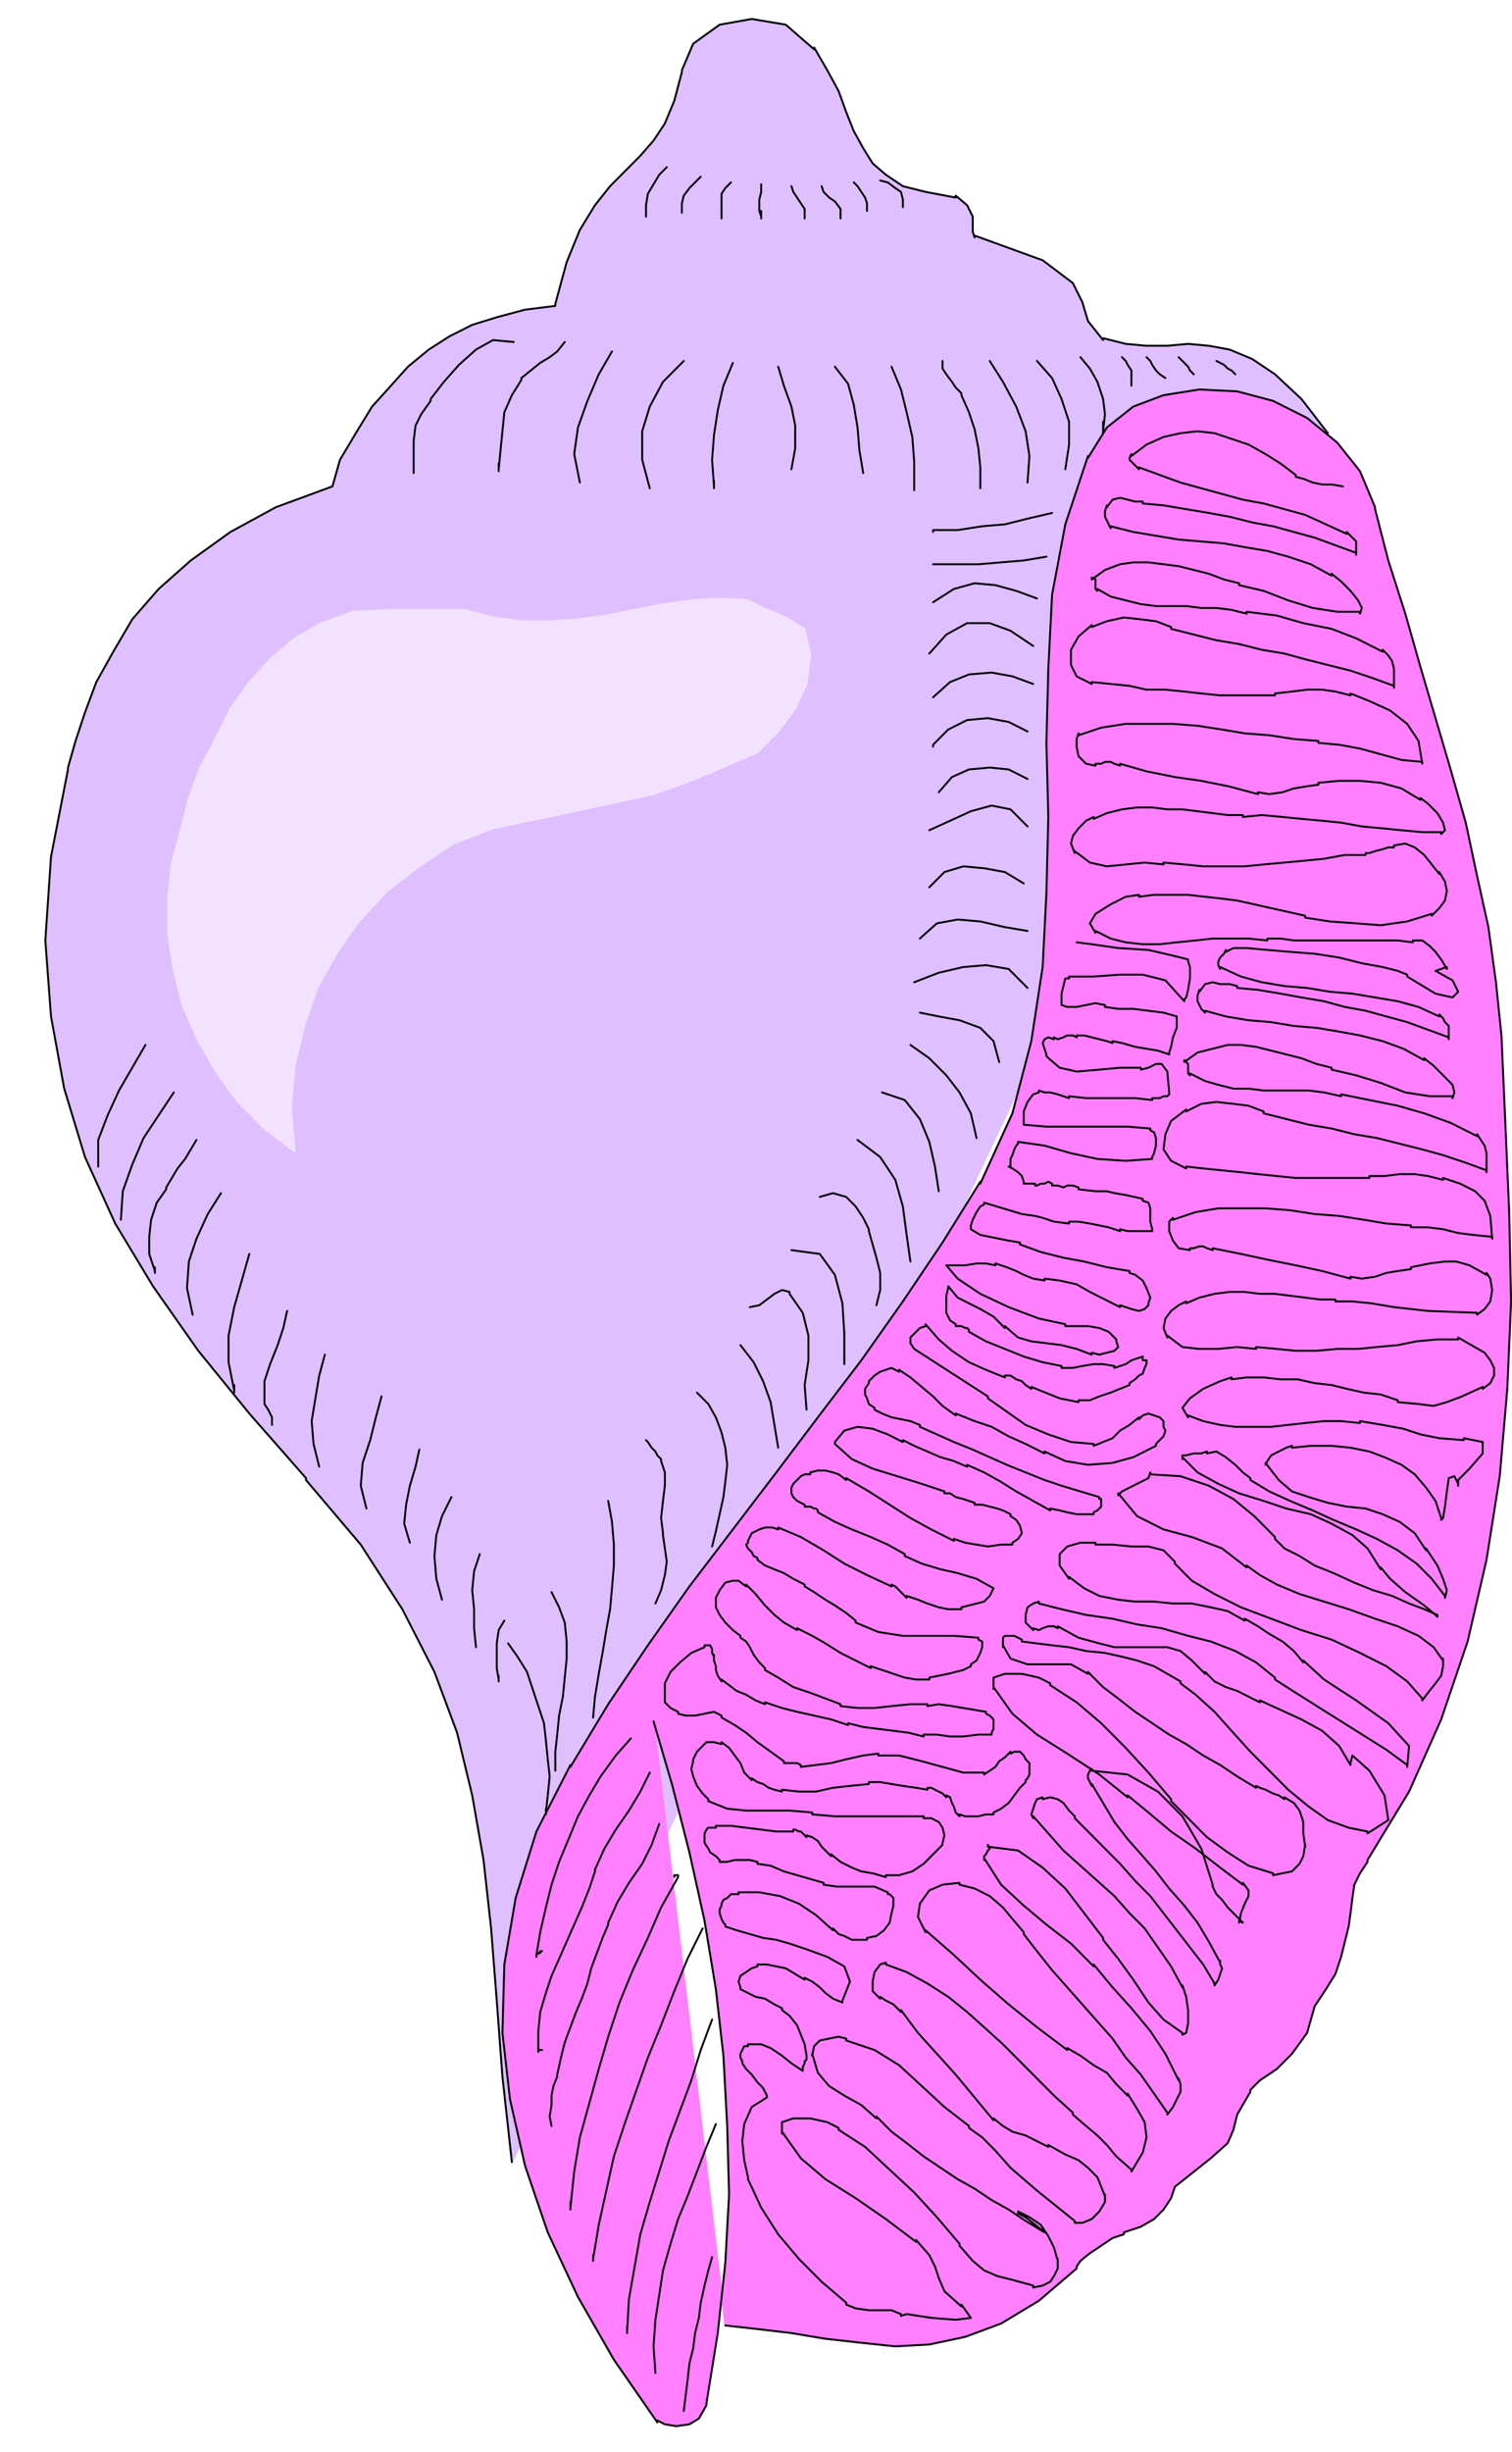 <?xml version="1.0" encoding="UTF-8" standalone="no"?>
<svg
   xmlns:dc="http://purl.org/dc/elements/1.1/"
   xmlns:cc="http://creativecommons.org/ns#"
   xmlns:rdf="http://www.w3.org/1999/02/22-rdf-syntax-ns#"
   xmlns:svg="http://www.w3.org/2000/svg"
   xmlns="http://www.w3.org/2000/svg"
   xmlns:sodipodi="http://sodipodi.sourceforge.net/DTD/sodipodi-0.dtd"
   xmlns:inkscape="http://www.inkscape.org/namespaces/inkscape"
   version="1.0"
   width="27.869mm"
   height="45.156mm"
   id="svg153"
   sodipodi:docname="S21673.WMF">
  <sodipodi:namedview
     pagecolor="#ffffff"
     bordercolor="#666666"
     borderopacity="1"
     objecttolerance="10"
     gridtolerance="10"
     guidetolerance="10"
     inkscape:pageopacity="0"
     inkscape:pageshadow="2"
     inkscape:window-width="640"
     inkscape:window-height="480"
     id="namedview155" />
  <defs
     id="defs3">
    <pattern
       id="WMFhbasepattern"
       patternUnits="userSpaceOnUse"
       width="6"
       height="6"
       x="0"
       y="0" />
  </defs>
  <path
     style="fill:#dfbfff;fill-rule:evenodd;fill-opacity:1;stroke:#dfbfff;stroke-width:0.132px;stroke-linecap:round;stroke-linejoin:round;stroke-miterlimit:4;stroke-dasharray:none;stroke-opacity:1;"
     d="  M 92.503,30.153   L 90.661,27.772   L 88.819,26.053   L 87.24,24.995   L 85.661,24.334   L 84.213,24.069   L 82.766,23.937   L 81.319,24.069   L 79.871,24.069   L 78.424,23.937   L 76.845,23.54   L 76.845,23.672   L 75.792,22.35   L 75.397,21.027   L 74.739,19.705   L 72.634,18.118   L 67.897,16.399   L 67.897,16.531   L 67.765,16.134   L 67.765,15.738   L 67.765,15.076   L 67.371,14.283   L 66.581,13.622   L 66.581,13.754   L 64.476,13.357   L 62.897,12.96   L 61.713,12.167   L 60.791,11.373   L 60.134,10.315   L 59.476,9.125   L 58.949,7.803   L 58.423,6.348   L 57.633,4.893   L 56.712,3.306   L 56.712,3.438   L 54.739,1.719   L 52.37,1.322   L 50.133,1.719   L 48.291,3.042   L 47.502,4.893   L 47.502,5.025   L 46.975,7.009   L 46.317,8.596   L 45.528,9.786   L 44.607,10.844   L 43.554,11.902   L 42.501,12.96   L 41.449,14.283   L 40.396,16.002   L 39.475,18.25   L 38.685,21.16   L 38.685,21.292   L 36.58,21.556   L 34.606,22.085   L 32.896,22.614   L 31.317,23.408   L 29.869,24.334   L 28.422,25.524   L 27.238,26.846   L 25.922,28.301   L 24.869,30.02   L 23.685,32.004   L 23.159,33.856   L 23.159,33.856   L 19.211,35.31   L 16.053,37.029   L 13.29,39.013   L 11.053,40.997   L 9.211,43.113   L 7.895,45.361   L 6.711,47.477   L 5.921,49.593   L 5.263,51.577   L 4.737,53.428   L 4.737,53.56   L 3.553,59.644   L 3.158,65.463   L 3.553,70.753   L 4.474,75.778   L 5.921,80.539   L 8.027,85.168   L 10.658,89.532   L 13.816,94.028   L 17.369,98.393   L 21.317,102.889   L 21.317,103.021   L 25.132,107.518   L 28.027,112.014   L 30.264,116.378   L 31.843,120.61   L 32.896,124.974   L 33.685,129.471   L 34.212,134.232   L 34.606,139.257   L 35.001,144.547   L 35.659,150.498  z "
     id="path5" />
  <path
     style="fill:none;stroke:#000000;stroke-width:0.132px;stroke-linecap:round;stroke-linejoin:round;stroke-miterlimit:4;stroke-dasharray:none;stroke-opacity:1;"
     d="  M 92.503,30.153   L 90.661,27.772   L 88.819,26.053   L 87.24,24.995   L 85.661,24.334   L 84.213,24.069   L 82.766,23.937   L 81.319,24.069   L 79.871,24.069   L 78.424,23.937   L 76.845,23.54   L 76.845,23.672   L 75.792,22.35   L 75.397,21.027   L 74.739,19.705   L 72.634,18.118   L 67.897,16.399   L 67.897,16.531   L 67.765,16.134   L 67.765,15.738   L 67.765,15.076   L 67.371,14.283   L 66.581,13.622   L 66.581,13.754   L 64.476,13.357   L 62.897,12.96   L 61.713,12.167   L 60.791,11.373   L 60.134,10.315   L 59.476,9.125   L 58.949,7.803   L 58.423,6.348   L 57.633,4.893   L 56.712,3.306   L 56.712,3.438   L 54.739,1.719   L 52.37,1.322   L 50.133,1.719   L 48.291,3.042   L 47.502,4.893   L 47.502,5.025   L 46.975,7.009   L 46.317,8.596   L 45.528,9.786   L 44.607,10.844   L 43.554,11.902   L 42.501,12.96   L 41.449,14.283   L 40.396,16.002   L 39.475,18.25   L 38.685,21.16   L 38.685,21.292   L 36.58,21.556   L 34.606,22.085   L 32.896,22.614   L 31.317,23.408   L 29.869,24.334   L 28.422,25.524   L 27.238,26.846   L 25.922,28.301   L 24.869,30.02   L 23.685,32.004   L 23.159,33.856   L 23.159,33.856   L 19.211,35.31   L 16.053,37.029   L 13.29,39.013   L 11.053,40.997   L 9.211,43.113   L 7.895,45.361   L 6.711,47.477   L 5.921,49.593   L 5.263,51.577   L 4.737,53.428   L 4.737,53.56   L 3.553,59.644   L 3.158,65.463   L 3.553,70.753   L 4.474,75.778   L 5.921,80.539   L 8.027,85.168   L 10.658,89.532   L 13.816,94.028   L 17.369,98.393   L 21.317,102.889   L 21.317,103.021   L 25.132,107.518   L 28.027,112.014   L 30.264,116.378   L 31.843,120.61   L 32.896,124.974   L 33.685,129.471   L 34.212,134.232   L 34.606,139.257   L 35.001,144.547   L 35.659,150.498  "
     id="path7" />
  <path
     style="fill:#ff7fff;fill-rule:evenodd;fill-opacity:1;stroke:#ff7fff;stroke-width:0.132px;stroke-linecap:round;stroke-linejoin:round;stroke-miterlimit:4;stroke-dasharray:none;stroke-opacity:1;"
     d="  M 45.528,119.817   L 46.844,124.313   L 48.028,128.942   L 49.081,133.703   L 49.87,138.464   L 50.396,143.092   L 50.66,147.986   L 50.791,152.747   L 50.528,157.507   L 50.002,162.401   L 49.212,167.294   L 49.212,167.426   L 48.686,168.352   L 48.028,168.749   L 47.107,168.881   L 46.317,168.749   L 45.791,168.484   L 45.791,168.616   L 42.765,164.252   L 40.264,159.888   L 38.159,155.391   L 36.58,150.763   L 35.528,146.134   L 35.001,141.505   L 35.133,136.744   L 35.922,132.116   L 37.37,127.487   L 39.738,122.858   L 39.738,122.991   L 42.37,118.627   L 45.133,114.527   L 48.028,110.427   L 51.054,106.46   L 54.081,102.492   L 56.976,98.657   L 60.002,94.69   L 62.897,90.59   L 65.66,86.49   L 68.292,82.258   L 68.292,82.391   L 70.529,77.497   L 71.844,72.472   L 72.634,67.314   L 72.897,62.157   L 73.029,56.867   L 72.897,51.709   L 73.029,46.551   L 73.292,41.394   L 74.213,36.5   L 75.792,31.74   L 75.792,31.872   L 77.108,29.756   L 78.95,28.301   L 81.055,27.508   L 83.555,27.111   L 86.187,27.243   L 88.687,27.904   L 91.056,29.095   L 93.161,30.814   L 94.74,32.798   L 95.793,35.31   L 95.793,35.442   L 96.714,39.013   L 97.898,42.716   L 98.951,46.419   L 100.003,49.99   L 101.056,53.56   L 102.109,57.263   L 102.898,60.966   L 103.688,64.537   L 104.214,68.372   L 104.609,72.207   L 104.609,72.34   L 104.872,78.291   L 105.135,84.374   L 105.267,90.59   L 105.004,96.673   L 104.477,102.757   L 103.556,108.576   L 102.24,114.262   L 100.398,119.684   L 98.161,124.71   L 95.266,129.471   L 95.266,129.603   L 94.74,130.397   L 94.345,131.19   L 94.214,132.116   L 94.082,133.174   L 93.951,134.1   L 93.687,135.158   L 93.424,136.215   L 93.029,137.406   L 92.371,138.464   L 91.582,139.654   L 91.582,139.654   L 91.056,141.505   L 90.003,142.96   L 88.95,144.018   L 87.766,144.812   L 87.108,145.473   L 87.108,145.605   L 86.187,147.192   L 85.924,148.25   L 85.529,149.176   L 84.345,150.234   L 81.845,152.218   L 81.845,152.218   L 81.582,153.011   L 81.055,153.804   L 80.397,154.466   L 79.476,154.995   L 78.292,155.391   L 78.292,155.524   L 77.503,155.788   L 76.713,156.317   L 75.924,156.846   L 75.266,157.375   L 75.002,157.772   L 75.002,157.904   L 72.371,160.152   L 69.739,161.739   L 67.239,162.665   L 64.739,163.194   L 62.37,163.326   L 59.87,163.062   L 57.502,162.797   L 55.133,162.401   L 52.897,162.136   L 50.528,161.872  z "
     id="path9" />
  <path
     style="fill:none;stroke:#000000;stroke-width:0.132px;stroke-linecap:round;stroke-linejoin:round;stroke-miterlimit:4;stroke-dasharray:none;stroke-opacity:1;"
     d="  M 45.528,119.817   L 46.844,124.313   L 48.028,128.942   L 49.081,133.703   L 49.87,138.464   L 50.396,143.092   L 50.66,147.986   L 50.791,152.747   L 50.528,157.507   L 50.002,162.401   L 49.212,167.294   L 49.212,167.426   L 48.686,168.352   L 48.028,168.749   L 47.107,168.881   L 46.317,168.749   L 45.791,168.484   L 45.791,168.616   L 42.765,164.252   L 40.264,159.888   L 38.159,155.391   L 36.58,150.763   L 35.528,146.134   L 35.001,141.505   L 35.133,136.744   L 35.922,132.116   L 37.37,127.487   L 39.738,122.858   L 39.738,122.991   L 42.37,118.627   L 45.133,114.527   L 48.028,110.427   L 51.054,106.46   L 54.081,102.492   L 56.976,98.657   L 60.002,94.69   L 62.897,90.59   L 65.66,86.49   L 68.292,82.258   L 68.292,82.391   L 70.529,77.497   L 71.844,72.472   L 72.634,67.314   L 72.897,62.157   L 73.029,56.867   L 72.897,51.709   L 73.029,46.551   L 73.292,41.394   L 74.213,36.5   L 75.792,31.74   L 75.792,31.872   L 77.108,29.756   L 78.95,28.301   L 81.055,27.508   L 83.555,27.111   L 86.187,27.243   L 88.687,27.904   L 91.056,29.095   L 93.161,30.814   L 94.74,32.798   L 95.793,35.31   L 95.793,35.442   L 96.714,39.013   L 97.898,42.716   L 98.951,46.419   L 100.003,49.99   L 101.056,53.56   L 102.109,57.263   L 102.898,60.966   L 103.688,64.537   L 104.214,68.372   L 104.609,72.207   L 104.609,72.34   L 104.872,78.291   L 105.135,84.374   L 105.267,90.59   L 105.004,96.673   L 104.477,102.757   L 103.556,108.576   L 102.24,114.262   L 100.398,119.684   L 98.161,124.71   L 95.266,129.471   L 95.266,129.603   L 94.74,130.397   L 94.345,131.19   L 94.214,132.116   L 94.082,133.174   L 93.951,134.1   L 93.687,135.158   L 93.424,136.215   L 93.029,137.406   L 92.371,138.464   L 91.582,139.654   L 91.582,139.654   L 91.056,141.505   L 90.003,142.96   L 88.95,144.018   L 87.766,144.812   L 87.108,145.473   L 87.108,145.605   L 86.187,147.192   L 85.924,148.25   L 85.529,149.176   L 84.345,150.234   L 81.845,152.218   L 81.845,152.218   L 81.582,153.011   L 81.055,153.804   L 80.397,154.466   L 79.476,154.995   L 78.292,155.391   L 78.292,155.524   L 77.503,155.788   L 76.713,156.317   L 75.924,156.846   L 75.266,157.375   L 75.002,157.772   L 75.002,157.904   L 72.371,160.152   L 69.739,161.739   L 67.239,162.665   L 64.739,163.194   L 62.37,163.326   L 59.87,163.062   L 57.502,162.797   L 55.133,162.401   L 52.897,162.136   L 50.528,161.872  "
     id="path11" />
  <path
     style="fill:none;stroke:#000000;stroke-width:0.132px;stroke-linecap:round;stroke-linejoin:round;stroke-miterlimit:4;stroke-dasharray:none;stroke-opacity:1;"
     d="  M 46.449,11.638   L 45.923,12.167   L 45.528,12.828   L 45.133,13.489   L 45.002,14.283   L 45.002,15.076  "
     id="path13" />
  <path
     style="fill:none;stroke:#000000;stroke-width:0.132px;stroke-linecap:round;stroke-linejoin:round;stroke-miterlimit:4;stroke-dasharray:none;stroke-opacity:1;"
     d="  M 48.817,12.299   L 48.423,12.696   L 48.028,13.093   L 47.633,13.622   L 47.502,14.151   L 47.502,14.812  "
     id="path15" />
  <path
     style="fill:none;stroke:#000000;stroke-width:0.132px;stroke-linecap:round;stroke-linejoin:round;stroke-miterlimit:4;stroke-dasharray:none;stroke-opacity:1;"
     d="  M 50.923,12.696   L 50.528,13.093   L 50.265,13.489   L 50.265,14.018   L 50.265,14.68   L 50.265,15.209  "
     id="path17" />
  <path
     style="fill:none;stroke:#000000;stroke-width:0.132px;stroke-linecap:round;stroke-linejoin:round;stroke-miterlimit:4;stroke-dasharray:none;stroke-opacity:1;"
     d="  M 53.028,12.828   L 53.028,13.357   L 52.897,13.886   L 52.897,14.283   L 52.897,14.68   L 53.028,15.076   L 53.028,15.209   L 53.028,15.076   L 53.028,14.944   L 53.028,14.812   L 53.028,14.812   L 53.028,14.68  "
     id="path19" />
  <path
     style="fill:none;stroke:#000000;stroke-width:0.132px;stroke-linecap:round;stroke-linejoin:round;stroke-miterlimit:4;stroke-dasharray:none;stroke-opacity:1;"
     d="  M 55.133,12.96   L 55.265,13.357   L 55.528,13.754   L 55.791,14.151   L 56.054,14.547   L 56.054,15.076   L 56.054,15.209   L 56.054,15.076   L 56.054,14.944   L 56.054,14.944   L 56.054,14.812   L 56.054,14.812  "
     id="path21" />
  <path
     style="fill:none;stroke:#000000;stroke-width:0.132px;stroke-linecap:round;stroke-linejoin:round;stroke-miterlimit:4;stroke-dasharray:none;stroke-opacity:1;"
     d="  M 57.239,12.96   L 57.37,13.357   L 57.765,13.754   L 58.16,14.018   L 58.555,14.547   L 58.555,15.076   L 58.555,15.209   L 58.555,15.076   L 58.555,14.944   L 58.555,14.944   L 58.555,14.812   L 58.555,14.812  "
     id="path23" />
  <path
     style="fill:none;stroke:#000000;stroke-width:0.132px;stroke-linecap:round;stroke-linejoin:round;stroke-miterlimit:4;stroke-dasharray:none;stroke-opacity:1;"
     d="  M 59.476,12.696   L 59.739,12.96   L 60.002,13.357   L 60.265,13.754   L 60.397,14.151   L 60.397,14.68  "
     id="path25" />
  <path
     style="fill:none;stroke:#000000;stroke-width:0.132px;stroke-linecap:round;stroke-linejoin:round;stroke-miterlimit:4;stroke-dasharray:none;stroke-opacity:1;"
     d="  M 61.318,12.564   L 61.844,12.696   L 62.37,13.093   L 62.765,13.357   L 62.897,13.886   L 62.897,14.415  "
     id="path27" />
  <path
     style="fill:none;stroke:#000000;stroke-width:0.132px;stroke-linecap:round;stroke-linejoin:round;stroke-miterlimit:4;stroke-dasharray:none;stroke-opacity:1;"
     d="  M 35.791,23.805   L 34.343,23.672   L 33.159,24.334   L 31.975,25.392   L 30.922,26.582   L 30.001,27.772   L 30.001,27.904   L 29.343,28.83   L 28.948,29.624   L 28.817,30.682   L 28.817,31.74   L 28.817,32.93  "
     id="path29" />
  <path
     style="fill:none;stroke:#000000;stroke-width:0.132px;stroke-linecap:round;stroke-linejoin:round;stroke-miterlimit:4;stroke-dasharray:none;stroke-opacity:1;"
     d="  M 39.343,23.805   L 38.817,24.466   L 38.291,24.863   L 37.633,25.259   L 36.975,25.788   L 36.317,26.317   L 36.317,26.45   L 35.659,27.508   L 35.133,28.698   L 35.001,30.02   L 34.87,31.343   L 34.738,32.665   L 34.738,32.798   L 34.738,32.665   L 34.738,32.533   L 34.738,32.401   L 34.738,32.401   L 34.738,32.269  "
     id="path31" />
  <path
     style="fill:none;stroke:#000000;stroke-width:0.132px;stroke-linecap:round;stroke-linejoin:round;stroke-miterlimit:4;stroke-dasharray:none;stroke-opacity:1;"
     d="  M 42.633,24.466   L 41.712,26.053   L 40.922,27.904   L 40.264,29.756   L 40.001,31.607   L 40.396,33.591  "
     id="path33" />
  <path
     style="fill:none;stroke:#000000;stroke-width:0.132px;stroke-linecap:round;stroke-linejoin:round;stroke-miterlimit:4;stroke-dasharray:none;stroke-opacity:1;"
     d="  M 47.633,25.127   L 46.186,26.582   L 45.265,28.301   L 44.738,30.02   L 44.738,32.004   L 45.265,33.988  "
     id="path35" />
  <path
     style="fill:none;stroke:#000000;stroke-width:0.132px;stroke-linecap:round;stroke-linejoin:round;stroke-miterlimit:4;stroke-dasharray:none;stroke-opacity:1;"
     d="  M 54.212,25.524   L 54.607,26.846   L 55.133,28.301   L 55.397,29.624   L 55.397,31.211   L 55.133,32.665  "
     id="path37" />
  <path
     style="fill:none;stroke:#000000;stroke-width:0.132px;stroke-linecap:round;stroke-linejoin:round;stroke-miterlimit:4;stroke-dasharray:none;stroke-opacity:1;"
     d="  M 58.16,25.524   L 59.081,26.714   L 59.476,28.169   L 59.739,29.756   L 59.87,31.343   L 60.134,32.93  "
     id="path39" />
  <path
     style="fill:none;stroke:#000000;stroke-width:0.132px;stroke-linecap:round;stroke-linejoin:round;stroke-miterlimit:4;stroke-dasharray:none;stroke-opacity:1;"
     d="  M 62.107,25.524   L 62.765,27.111   L 63.16,28.698   L 63.555,30.417   L 63.686,32.136   L 63.686,33.988   L 63.686,34.12   L 63.686,33.988   L 63.686,33.856   L 63.686,33.723   L 63.686,33.723   L 63.686,33.591  "
     id="path41" />
  <path
     style="fill:none;stroke:#000000;stroke-width:0.132px;stroke-linecap:round;stroke-linejoin:round;stroke-miterlimit:4;stroke-dasharray:none;stroke-opacity:1;"
     d="  M 65.66,25.127   L 65.66,25.656   L 65.923,26.053   L 66.318,26.582   L 66.581,26.979   L 66.976,27.375   L 66.976,27.508   L 67.502,28.698   L 67.897,29.888   L 68.16,31.211   L 68.292,32.533   L 68.292,33.988  "
     id="path43" />
  <path
     style="fill:none;stroke:#000000;stroke-width:0.132px;stroke-linecap:round;stroke-linejoin:round;stroke-miterlimit:4;stroke-dasharray:none;stroke-opacity:1;"
     d="  M 68.95,25.127   L 69.871,26.582   L 70.792,28.301   L 71.45,30.02   L 71.713,31.74   L 71.581,33.591  "
     id="path45" />
  <path
     style="fill:none;stroke:#000000;stroke-width:0.132px;stroke-linecap:round;stroke-linejoin:round;stroke-miterlimit:4;stroke-dasharray:none;stroke-opacity:1;"
     d="  M 72.239,25.127   L 73.292,26.317   L 73.95,27.772   L 74.476,29.359   L 74.476,30.946   L 74.213,32.665  "
     id="path47" />
  <path
     style="fill:none;stroke:#000000;stroke-width:0.132px;stroke-linecap:round;stroke-linejoin:round;stroke-miterlimit:4;stroke-dasharray:none;stroke-opacity:1;"
     d="  M 75.266,24.863   L 75.924,25.656   L 76.45,26.582   L 76.845,27.772   L 76.976,28.83   L 76.845,30.02   L 76.845,30.153   L 76.845,29.888   L 76.845,29.756   L 76.845,29.624   L 76.845,29.491   L 76.845,29.359  "
     id="path49" />
  <path
     style="fill:none;stroke:#000000;stroke-width:0.132px;stroke-linecap:round;stroke-linejoin:round;stroke-miterlimit:4;stroke-dasharray:none;stroke-opacity:1;"
     d="  M 78.16,24.863   L 78.424,25.127   L 78.555,25.392   L 78.818,25.788   L 78.818,26.185   L 78.818,26.714   L 78.818,26.846   L 78.818,26.714   L 78.818,26.582   L 78.818,26.45   L 78.818,26.45   L 78.818,26.317  "
     id="path51" />
  <path
     style="fill:none;stroke:#000000;stroke-width:0.132px;stroke-linecap:round;stroke-linejoin:round;stroke-miterlimit:4;stroke-dasharray:none;stroke-opacity:1;"
     d="  M 79.871,24.863   L 80.134,25.127   L 80.266,25.392   L 80.529,25.788   L 80.792,26.053   L 81.187,26.317  "
     id="path53" />
  <path
     style="fill:none;stroke:#000000;stroke-width:0.132px;stroke-linecap:round;stroke-linejoin:round;stroke-miterlimit:4;stroke-dasharray:none;stroke-opacity:1;"
     d="  M 82.108,24.863   L 82.24,24.995   L 82.503,25.259   L 82.766,25.524   L 82.897,25.788   L 83.161,26.053  "
     id="path55" />
  <path
     style="fill:none;stroke:#000000;stroke-width:0.132px;stroke-linecap:round;stroke-linejoin:round;stroke-miterlimit:4;stroke-dasharray:none;stroke-opacity:1;"
     d="  M 84.74,25.127   L 85.003,25.259   L 85.266,25.392   L 85.529,25.656   L 85.792,25.788   L 86.055,26.053  "
     id="path57" />
  <path
     style="fill:none;stroke:#000000;stroke-width:0.132px;stroke-linecap:round;stroke-linejoin:round;stroke-miterlimit:4;stroke-dasharray:none;stroke-opacity:1;"
     d="  M 51.054,25.259   L 50.396,26.846   L 50.002,28.566   L 49.739,30.285   L 49.607,32.004   L 49.739,33.856   L 49.739,33.988   L 49.739,33.856   L 49.739,33.723   L 49.739,33.591   L 49.739,33.591   L 49.739,33.459  "
     id="path59" />
  <path
     style="fill:none;stroke:#000000;stroke-width:0.132px;stroke-linecap:round;stroke-linejoin:round;stroke-miterlimit:4;stroke-dasharray:none;stroke-opacity:1;"
     d="  M 73.292,35.707   L 71.581,36.104   L 70.002,36.5   L 68.423,36.633   L 66.713,36.897   L 65.002,36.897   L 65.002,37.029   L 65.002,36.897   L 65.134,36.897   L 65.265,36.897   L 65.265,36.897   L 65.397,36.897  "
     id="path61" />
  <path
     style="fill:none;stroke:#000000;stroke-width:0.132px;stroke-linecap:round;stroke-linejoin:round;stroke-miterlimit:4;stroke-dasharray:none;stroke-opacity:1;"
     d="  M 72.897,38.749   L 71.318,39.013   L 69.739,39.145   L 68.16,39.278   L 66.581,39.278   L 65.002,39.278  "
     id="path63" />
  <path
     style="fill:none;stroke:#000000;stroke-width:0.132px;stroke-linecap:round;stroke-linejoin:round;stroke-miterlimit:4;stroke-dasharray:none;stroke-opacity:1;"
     d="  M 72.239,41.658   L 70.792,41.129   L 69.344,40.732   L 67.897,40.6   L 66.45,40.997   L 65.002,41.923  "
     id="path65" />
  <path
     style="fill:none;stroke:#000000;stroke-width:0.132px;stroke-linecap:round;stroke-linejoin:round;stroke-miterlimit:4;stroke-dasharray:none;stroke-opacity:1;"
     d="  M 71.976,44.964   L 70.397,43.906   L 68.95,43.377   L 67.371,43.377   L 65.923,44.171   L 64.739,45.493  "
     id="path67" />
  <path
     style="fill:none;stroke:#000000;stroke-width:0.132px;stroke-linecap:round;stroke-linejoin:round;stroke-miterlimit:4;stroke-dasharray:none;stroke-opacity:1;"
     d="  M 71.976,47.609   L 70.529,47.08   L 69.081,46.816   L 67.502,46.948   L 66.186,47.477   L 65.002,48.535  "
     id="path69" />
  <path
     style="fill:none;stroke:#000000;stroke-width:0.132px;stroke-linecap:round;stroke-linejoin:round;stroke-miterlimit:4;stroke-dasharray:none;stroke-opacity:1;"
     d="  M 71.581,50.916   L 70.266,50.254   L 68.818,49.99   L 67.371,50.122   L 66.055,50.783   L 65.002,51.841   L 65.002,51.973   L 65.002,51.841   L 65.134,51.709   L 65.265,51.577   L 65.265,51.577   L 65.397,51.444  "
     id="path71" />
  <path
     style="fill:none;stroke:#000000;stroke-width:0.132px;stroke-linecap:round;stroke-linejoin:round;stroke-miterlimit:4;stroke-dasharray:none;stroke-opacity:1;"
     d="  M 71.581,54.222   L 70.266,53.56   L 68.95,53.428   L 67.502,53.56   L 66.318,54.089   L 65.397,55.147  "
     id="path73" />
  <path
     style="fill:none;stroke:#000000;stroke-width:0.132px;stroke-linecap:round;stroke-linejoin:round;stroke-miterlimit:4;stroke-dasharray:none;stroke-opacity:1;"
     d="  M 71.581,57.528   L 70.397,56.338   L 69.081,56.073   L 67.634,56.47   L 66.186,57.131   L 64.739,57.792  "
     id="path75" />
  <path
     style="fill:none;stroke:#000000;stroke-width:0.132px;stroke-linecap:round;stroke-linejoin:round;stroke-miterlimit:4;stroke-dasharray:none;stroke-opacity:1;"
     d="  M 71.318,61.495   L 70.002,60.702   L 68.555,60.437   L 67.108,60.305   L 65.792,60.702   L 64.739,61.76  "
     id="path77" />
  <path
     style="fill:none;stroke:#000000;stroke-width:0.132px;stroke-linecap:round;stroke-linejoin:round;stroke-miterlimit:4;stroke-dasharray:none;stroke-opacity:1;"
     d="  M 71.581,64.802   L 70.002,64.537   L 68.292,64.14   L 66.713,64.008   L 65.265,64.273   L 64.081,65.331  "
     id="path79" />
  <path
     style="fill:none;stroke:#000000;stroke-width:0.132px;stroke-linecap:round;stroke-linejoin:round;stroke-miterlimit:4;stroke-dasharray:none;stroke-opacity:1;"
     d="  M 71.581,68.769   L 70.266,67.447   L 68.686,67.182   L 67.108,67.314   L 65.397,67.711   L 63.686,68.372  "
     id="path81" />
  <path
     style="fill:none;stroke:#000000;stroke-width:0.132px;stroke-linecap:round;stroke-linejoin:round;stroke-miterlimit:4;stroke-dasharray:none;stroke-opacity:1;"
     d="  M 64.081,70.488   L 65.397,70.753   L 66.844,71.017   L 68.292,71.546   L 69.213,72.472   L 69.608,73.927  "
     id="path83" />
  <path
     style="fill:none;stroke:#000000;stroke-width:0.132px;stroke-linecap:round;stroke-linejoin:round;stroke-miterlimit:4;stroke-dasharray:none;stroke-opacity:1;"
     d="  M 63.423,72.736   L 64.739,73.662   L 65.923,74.852   L 66.844,76.043   L 67.634,77.497   L 68.029,79.217  "
     id="path85" />
  <path
     style="fill:none;stroke:#000000;stroke-width:0.132px;stroke-linecap:round;stroke-linejoin:round;stroke-miterlimit:4;stroke-dasharray:none;stroke-opacity:1;"
     d="  M 61.449,76.043   L 63.028,76.572   L 64.081,77.894   L 64.739,79.481   L 65.134,81.2   L 65.397,82.92  "
     id="path87" />
  <path
     style="fill:none;stroke:#000000;stroke-width:0.132px;stroke-linecap:round;stroke-linejoin:round;stroke-miterlimit:4;stroke-dasharray:none;stroke-opacity:1;"
     d="  M 59.739,79.349   L 61.318,80.539   L 62.37,82.126   L 62.897,83.978   L 63.16,85.961   L 63.423,87.813  "
     id="path89" />
  <path
     style="fill:none;stroke:#000000;stroke-width:0.132px;stroke-linecap:round;stroke-linejoin:round;stroke-miterlimit:4;stroke-dasharray:none;stroke-opacity:1;"
     d="  M 57.107,83.316   L 58.028,83.052   L 58.949,83.316   L 59.607,83.978   L 60.134,84.771   L 60.528,85.564   L 60.528,85.697   L 60.791,86.622   L 61.055,87.548   L 61.318,88.606   L 61.318,89.796   L 61.055,90.854  "
     id="path91" />
  <path
     style="fill:none;stroke:#000000;stroke-width:0.132px;stroke-linecap:round;stroke-linejoin:round;stroke-miterlimit:4;stroke-dasharray:none;stroke-opacity:1;"
     d="  M 55.133,87.019   L 57.107,87.284   L 58.16,88.738   L 58.686,90.722   L 58.818,92.838   L 58.818,94.822   L 58.818,94.954   L 58.818,94.822   L 58.818,94.69   L 58.818,94.557   L 58.818,94.557   L 58.818,94.425  "
     id="path93" />
  <path
     style="fill:none;stroke:#000000;stroke-width:0.132px;stroke-linecap:round;stroke-linejoin:round;stroke-miterlimit:4;stroke-dasharray:none;stroke-opacity:1;"
     d="  M 52.239,90.987   L 52.897,90.854   L 53.423,90.458   L 53.949,90.061   L 54.475,89.796   L 55.002,89.929   L 55.002,90.061   L 55.923,91.383   L 56.318,92.97   L 56.318,94.69   L 56.054,96.409   L 56.186,98.128  "
     id="path95" />
  <path
     style="fill:none;stroke:#000000;stroke-width:0.132px;stroke-linecap:round;stroke-linejoin:round;stroke-miterlimit:4;stroke-dasharray:none;stroke-opacity:1;"
     d="  M 51.581,93.632   L 52.502,94.822   L 53.16,96.144   L 53.686,97.599   L 53.949,99.186   L 54.212,100.773  "
     id="path97" />
  <path
     style="fill:none;stroke:#000000;stroke-width:0.132px;stroke-linecap:round;stroke-linejoin:round;stroke-miterlimit:4;stroke-dasharray:none;stroke-opacity:1;"
     d="  M 48.554,96.938   L 49.344,97.731   L 49.87,98.657   L 50.265,99.715   L 50.528,100.773   L 50.66,101.963   L 50.528,103.153   L 50.396,104.211   L 50.133,105.402   L 49.87,106.592   L 49.607,107.65  "
     id="path99" />
  <path
     style="fill:none;stroke:#000000;stroke-width:0.132px;stroke-linecap:round;stroke-linejoin:round;stroke-miterlimit:4;stroke-dasharray:none;stroke-opacity:1;"
     d="  M 45.002,100.244   L 45.133,100.376   L 45.396,100.773   L 45.659,101.038   L 45.791,101.302   L 46.054,101.567   L 46.054,101.699   L 46.317,102.492   L 46.317,103.418   L 46.186,104.476   L 46.054,105.666   L 46.186,106.724   L 46.186,106.856   L 46.317,107.782   L 46.449,108.708   L 46.317,109.634   L 46.054,110.692   L 45.659,111.617  "
     id="path101" />
  <path
     style="fill:none;stroke:#000000;stroke-width:0.132px;stroke-linecap:round;stroke-linejoin:round;stroke-miterlimit:4;stroke-dasharray:none;stroke-opacity:1;"
     d="  M 42.37,104.476   L 42.633,105.931   L 42.765,107.518   L 42.765,108.972   L 42.633,110.559   L 42.501,112.014   L 42.238,113.469   L 41.975,115.056   L 41.712,116.511   L 41.449,118.098   L 41.317,119.552  "
     id="path103" />
  <path
     style="fill:none;stroke:#000000;stroke-width:0.132px;stroke-linecap:round;stroke-linejoin:round;stroke-miterlimit:4;stroke-dasharray:none;stroke-opacity:1;"
     d="  M 38.422,110.824   L 38.949,111.882   L 39.343,112.94   L 39.475,114.262   L 39.475,115.453   L 39.343,116.775   L 39.212,118.098   L 38.949,119.42   L 38.817,120.742   L 38.685,121.933   L 38.685,123.255  "
     id="path105" />
  <path
     style="fill:none;stroke:#000000;stroke-width:0.132px;stroke-linecap:round;stroke-linejoin:round;stroke-miterlimit:4;stroke-dasharray:none;stroke-opacity:1;"
     d="  M 35.396,114.395   L 36.054,115.32   L 36.712,116.378   L 37.106,117.569   L 37.501,118.759   L 37.896,119.949   L 38.028,121.139   L 38.159,122.462   L 38.291,123.652   L 38.159,124.974   L 38.028,126.165   L 38.028,126.297   L 38.028,126.165   L 38.028,126.032   L 38.028,126.032   L 38.028,125.9   L 38.028,125.9  "
     id="path107" />
  <path
     style="fill:none;stroke:#000000;stroke-width:0.132px;stroke-linecap:round;stroke-linejoin:round;stroke-miterlimit:4;stroke-dasharray:none;stroke-opacity:1;"
     d="  M 10.132,72.736   L 9.211,74.323   L 8.29,75.91   L 7.5,77.63   L 6.842,79.349   L 6.842,81.2  "
     id="path109" />
  <path
     style="fill:none;stroke:#000000;stroke-width:0.132px;stroke-linecap:round;stroke-linejoin:round;stroke-miterlimit:4;stroke-dasharray:none;stroke-opacity:1;"
     d="  M 12.106,76.043   L 11.053,77.63   L 10,79.217   L 9.211,81.068   L 8.553,82.92   L 8.421,84.903  "
     id="path111" />
  <path
     style="fill:none;stroke:#000000;stroke-width:0.132px;stroke-linecap:round;stroke-linejoin:round;stroke-miterlimit:4;stroke-dasharray:none;stroke-opacity:1;"
     d="  M 13.685,79.349   L 13.29,80.01   L 12.895,80.671   L 12.369,81.333   L 11.974,81.994   L 11.579,82.655   L 11.579,82.787   L 10.921,83.713   L 10.527,84.903   L 10.395,86.093   L 10.395,87.284   L 10.79,88.474   L 10.79,88.606   L 10.79,88.474   L 10.79,88.342   L 10.79,88.342   L 10.79,88.209   L 10.79,88.209  "
     id="path113" />
  <path
     style="fill:none;stroke:#000000;stroke-width:0.132px;stroke-linecap:round;stroke-linejoin:round;stroke-miterlimit:4;stroke-dasharray:none;stroke-opacity:1;"
     d="  M 15.395,83.052   L 14.474,84.507   L 13.685,86.226   L 13.158,87.813   L 13.027,89.664   L 13.421,91.516  "
     id="path115" />
  <path
     style="fill:none;stroke:#000000;stroke-width:0.132px;stroke-linecap:round;stroke-linejoin:round;stroke-miterlimit:4;stroke-dasharray:none;stroke-opacity:1;"
     d="  M 17.369,87.284   L 16.843,89.135   L 16.316,90.987   L 15.922,92.97   L 15.922,94.822   L 16.316,96.806   L 16.316,96.938   L 16.316,96.806   L 16.316,96.673   L 16.316,96.541   L 16.316,96.541   L 16.316,96.409  "
     id="path117" />
  <path
     style="fill:none;stroke:#000000;stroke-width:0.132px;stroke-linecap:round;stroke-linejoin:round;stroke-miterlimit:4;stroke-dasharray:none;stroke-opacity:1;"
     d="  M 20.001,91.251   L 19.738,92.441   L 19.343,93.632   L 18.816,94.954   L 18.422,96.144   L 18.422,97.467   L 18.422,97.599   L 18.422,97.731   L 18.685,98.128   L 18.816,98.393   L 18.948,98.657   L 18.948,99.054   L 18.948,99.186   L 18.948,99.054   L 18.948,98.922   L 18.948,98.922   L 18.948,98.789   L 18.948,98.789  "
     id="path119" />
  <path
     style="fill:none;stroke:#000000;stroke-width:0.132px;stroke-linecap:round;stroke-linejoin:round;stroke-miterlimit:4;stroke-dasharray:none;stroke-opacity:1;"
     d="  M 22.632,94.293   L 22.238,95.748   L 21.974,97.335   L 21.711,98.922   L 21.843,100.509   L 22.238,102.096  "
     id="path121" />
  <path
     style="fill:none;stroke:#000000;stroke-width:0.132px;stroke-linecap:round;stroke-linejoin:round;stroke-miterlimit:4;stroke-dasharray:none;stroke-opacity:1;"
     d="  M 26.58,97.202   L 26.185,98.657   L 25.79,100.244   L 25.264,101.831   L 25.132,103.418   L 25.527,105.005  "
     id="path123" />
  <path
     style="fill:none;stroke:#000000;stroke-width:0.132px;stroke-linecap:round;stroke-linejoin:round;stroke-miterlimit:4;stroke-dasharray:none;stroke-opacity:1;"
     d="  M 29.212,100.905   L 28.948,102.096   L 28.554,103.418   L 28.29,104.74   L 28.159,106.063   L 28.554,107.385  "
     id="path125" />
  <path
     style="fill:none;stroke:#000000;stroke-width:0.132px;stroke-linecap:round;stroke-linejoin:round;stroke-miterlimit:4;stroke-dasharray:none;stroke-opacity:1;"
     d="  M 31.448,104.211   L 30.791,105.534   L 30.396,106.856   L 30.264,108.311   L 30.396,109.898   L 30.791,111.353  "
     id="path127" />
  <path
     style="fill:none;stroke:#000000;stroke-width:0.132px;stroke-linecap:round;stroke-linejoin:round;stroke-miterlimit:4;stroke-dasharray:none;stroke-opacity:1;"
     d="  M 33.422,108.179   L 33.027,109.369   L 32.896,110.692   L 33.027,112.014   L 33.027,113.337   L 33.159,114.659  "
     id="path129" />
  <path
     style="fill:none;stroke:#000000;stroke-width:0.132px;stroke-linecap:round;stroke-linejoin:round;stroke-miterlimit:4;stroke-dasharray:none;stroke-opacity:1;"
     d="  M 35.133,112.808   L 34.738,113.469   L 34.606,114.395   L 34.606,115.188   L 34.606,116.114   L 34.738,116.907   L 34.738,117.04   L 34.738,116.907   L 34.738,116.775   L 34.738,116.775   L 34.738,116.643   L 34.738,116.643  "
     id="path131" />
  <path
     style="fill:none;stroke:#000000;stroke-width:0.132px;stroke-linecap:round;stroke-linejoin:round;stroke-miterlimit:4;stroke-dasharray:none;stroke-opacity:1;"
     d="  M 43.949,121.007   L 42.896,122.197   L 41.843,123.652   L 41.054,124.974   L 40.264,126.429   L 39.607,128.016   L 38.949,129.603   L 38.422,131.19   L 38.028,132.777   L 37.633,134.496   L 37.37,136.083   L 37.37,136.215   L 37.37,136.083   L 37.501,135.951   L 37.633,135.951   L 37.633,135.819   L 37.764,135.819  "
     id="path133" />
  <path
     style="fill:none;stroke:#000000;stroke-width:0.132px;stroke-linecap:round;stroke-linejoin:round;stroke-miterlimit:4;stroke-dasharray:none;stroke-opacity:1;"
     d="  M 45.265,123.387   L 44.607,124.71   L 43.817,126.032   L 42.896,127.355   L 42.107,128.677   L 41.449,130.132   L 41.449,130.264   L 41.054,131.455   L 40.528,132.777   L 40.001,133.967   L 39.475,135.158   L 38.949,136.348   L 38.422,137.538   L 38.028,138.728   L 37.633,140.051   L 37.501,141.373   L 37.501,142.696   L 37.501,142.828   L 37.501,142.696   L 37.501,142.696   L 37.633,142.696   L 37.633,142.696   L 37.764,142.696  "
     id="path135" />
  <path
     style="fill:none;stroke:#000000;stroke-width:0.132px;stroke-linecap:round;stroke-linejoin:round;stroke-miterlimit:4;stroke-dasharray:none;stroke-opacity:1;"
     d="  M 45.923,126.958   L 45.396,128.413   L 44.738,129.735   L 43.817,131.058   L 43.028,132.38   L 42.37,133.835   L 42.37,133.967   L 41.975,134.893   L 41.58,135.951   L 41.186,137.009   L 40.922,138.067   L 40.528,139.125   L 40.133,140.051   L 39.738,141.109   L 39.343,142.167   L 39.08,143.225   L 38.817,144.415   L 38.817,144.547   L 38.554,145.208   L 38.422,145.87   L 38.422,146.531   L 38.291,147.324   L 38.422,147.986  "
     id="path137" />
  <path
     style="fill:none;stroke:#000000;stroke-width:0.132px;stroke-linecap:round;stroke-linejoin:round;stroke-miterlimit:4;stroke-dasharray:none;stroke-opacity:1;"
     d="  M 46.975,130.661   L 46.975,130.529   L 47.107,130.529   L 47.107,130.529   L 47.238,130.529   L 47.238,130.529   L 47.238,130.661   L 46.054,132.777   L 45.133,134.893   L 44.08,137.141   L 43.159,139.389   L 42.37,141.77   L 41.712,144.018   L 41.054,146.399   L 40.396,148.779   L 40.001,151.16   L 39.738,153.672   L 39.738,153.804   L 39.738,153.672   L 39.738,153.54   L 39.738,153.408   L 39.738,153.408   L 39.738,153.275  "
     id="path139" />
  <path
     style="fill:none;stroke:#000000;stroke-width:0.132px;stroke-linecap:round;stroke-linejoin:round;stroke-miterlimit:4;stroke-dasharray:none;stroke-opacity:1;"
     d="  M 48.949,134.232   L 47.896,136.348   L 46.975,138.596   L 46.054,140.976   L 45.133,143.225   L 44.344,145.473   L 43.554,147.721   L 42.765,150.102   L 42.238,152.482   L 41.712,154.862   L 41.317,157.243   L 41.317,157.375   L 41.317,157.243   L 41.317,157.111   L 41.317,157.111   L 41.317,156.978   L 41.317,156.978  "
     id="path141" />
  <path
     style="fill:none;stroke:#000000;stroke-width:0.132px;stroke-linecap:round;stroke-linejoin:round;stroke-miterlimit:4;stroke-dasharray:none;stroke-opacity:1;"
     d="  M 49.607,140.58   L 48.817,142.696   L 48.16,144.812   L 47.37,146.928   L 46.581,149.044   L 45.923,151.16   L 45.265,153.275   L 44.607,155.524   L 44.212,157.772   L 43.817,160.02   L 43.686,162.268   L 43.686,162.401   L 43.686,162.268   L 43.686,162.136   L 43.686,162.004   L 43.686,162.004   L 43.686,161.872  "
     id="path143" />
  <path
     style="fill:none;stroke:#000000;stroke-width:0.132px;stroke-linecap:round;stroke-linejoin:round;stroke-miterlimit:4;stroke-dasharray:none;stroke-opacity:1;"
     d="  M 49.87,147.853   L 49.212,149.44   L 48.554,151.16   L 47.896,152.879   L 47.238,154.466   L 46.712,156.185   L 46.186,158.036   L 45.923,159.756   L 45.659,161.475   L 45.528,163.326   L 45.659,165.178  "
     id="path145" />
  <path
     style="fill:none;stroke:#000000;stroke-width:0.132px;stroke-linecap:round;stroke-linejoin:round;stroke-miterlimit:4;stroke-dasharray:none;stroke-opacity:1;"
     d="  M 49.607,157.111   L 49.344,158.036   L 49.081,159.094   L 48.817,160.285   L 48.686,161.343   L 48.423,162.401   L 48.291,163.459   L 48.028,164.517   L 47.896,165.707   L 47.765,166.765   L 47.633,167.823  "
     id="path147" />
  <path
     style="fill:none;stroke:#000000;stroke-width:0.132px;stroke-linecap:round;stroke-linejoin:round;stroke-miterlimit:4;stroke-dasharray:none;stroke-opacity:1;"
     d="  M 75.002,65.595   L 76.055,65.727   L 77.897,65.992   L 80.003,66.124   L 81.713,66.521   L 82.766,66.785   L 82.766,66.918   L 82.897,67.314   L 82.897,68.108   L 82.766,68.901   L 82.634,69.43   L 82.503,69.562   L 82.503,69.695   L 81.187,68.24   L 79.608,67.843   L 78.029,67.843   L 76.187,67.976   L 74.476,67.976   L 74.476,68.108   L 74.213,68.108   L 74.081,68.637   L 73.95,69.166   L 73.95,69.562   L 73.95,69.827   L 73.95,69.959   L 74.345,70.091   L 75.002,70.091   L 75.66,69.959   L 76.318,69.827   L 76.976,69.959   L 76.976,70.091   L 77.897,70.224   L 78.95,70.224   L 80.003,70.356   L 81.055,70.488   L 81.976,70.753   L 81.976,70.885   L 81.976,71.017   L 81.976,71.546   L 81.713,72.207   L 81.582,72.869   L 81.45,73.265   L 81.45,73.398   L 80.661,73.133   L 79.871,73.001   L 79.082,72.869   L 78.16,72.604   L 77.503,72.472   L 77.503,72.604   L 77.108,72.472   L 76.582,72.34   L 76.055,72.207   L 75.529,72.075   L 75.002,72.075   L 75.002,72.207   L 74.739,72.075   L 74.345,72.075   L 74.081,72.207   L 73.687,72.34   L 73.424,72.207   L 73.424,72.34   L 73.029,72.207   L 72.766,72.34   L 72.634,72.604   L 72.766,73.001   L 72.897,73.398   L 72.897,73.53   L 73.818,74.323   L 75.002,74.588   L 76.582,74.456   L 78.029,74.323   L 79.476,74.323   L 79.476,74.456   L 80.003,74.323   L 80.529,74.059   L 80.924,74.059   L 81.319,74.588   L 81.45,76.043   L 81.45,76.175   L 81.319,76.307   L 81.055,76.307   L 80.792,76.439   L 80.397,76.439   L 80.266,76.439   L 80.266,76.572   L 79.082,76.439   L 77.897,76.439   L 76.845,76.439   L 75.66,76.439   L 74.476,76.307   L 74.476,76.439   L 74.081,76.307   L 73.687,76.175   L 73.16,76.043   L 72.766,76.043   L 72.371,75.91   L 72.371,76.043   L 71.976,76.175   L 71.581,76.704   L 71.318,77.365   L 71.318,77.894   L 71.318,78.159   L 71.318,78.291   L 72.897,78.423   L 74.739,78.423   L 76.713,78.423   L 78.555,78.423   L 80.134,78.555   L 80.134,78.688   L 80.397,78.82   L 80.529,79.217   L 80.529,79.746   L 80.397,80.275   L 80.266,80.539   L 80.266,80.671   L 78.424,80.804   L 76.45,80.671   L 74.608,80.275   L 72.766,79.746   L 70.923,79.481   L 70.923,79.613   L 70.792,79.746   L 70.66,80.01   L 70.529,80.407   L 70.397,80.671   L 70.397,80.804   L 70.397,81.068   L 70.397,81.2   L 70.266,81.2   L 70.529,81.333   L 70.923,81.597   L 71.187,81.862   L 71.318,82.258   L 71.318,82.391   L 71.318,82.391   L 71.45,82.391   L 71.713,82.391   L 71.976,82.391   L 72.108,82.391   L 72.108,82.523   L 72.239,82.523   L 72.502,82.391   L 72.766,82.391   L 73.029,82.258   L 73.292,82.391   L 73.292,82.523   L 73.687,82.523   L 74.081,82.655   L 74.345,82.523   L 74.739,82.523   L 75.134,82.655   L 75.134,82.787   L 76.318,82.92   L 77.108,82.92   L 77.634,83.052   L 78.424,83.184   L 79.608,83.449   L 79.608,83.581   L 80.003,83.713   L 80.134,84.11   L 80.134,84.507   L 80.134,85.036   L 80.266,85.564   L 80.266,85.697   L 79.74,85.697   L 79.345,85.697   L 78.95,85.697   L 78.555,85.697   L 78.029,85.564   L 78.029,85.697   L 77.239,85.432   L 76.582,85.3   L 75.924,85.168   L 75.134,85.036   L 74.476,85.036   L 74.476,85.168   L 73.424,85.036   L 73.029,84.903   L 72.634,84.771   L 72.108,84.639   L 71.187,84.507   L 68.555,83.713   L 68.555,83.845   L 68.292,83.978   L 68.029,84.374   L 67.765,84.903   L 67.634,85.3   L 67.634,85.432   L 67.634,85.564   L 68.292,85.961   L 68.95,86.093   L 69.608,86.226   L 70.266,86.358   L 71.055,86.49   L 71.055,86.622   L 72.502,87.151   L 74.081,87.548   L 75.529,87.813   L 77.108,88.209   L 78.687,88.474   L 78.687,88.606   L 79.082,88.738   L 79.608,89.135   L 79.871,89.664   L 80.134,90.325   L 80.003,90.722   L 80.003,90.854   L 79.74,91.119   L 79.345,91.251   L 78.818,91.119   L 78.424,90.987   L 78.029,90.854   L 78.029,90.987   L 76.976,90.458   L 75.924,89.929   L 75.002,89.4   L 73.818,89.135   L 72.766,89.003   L 72.766,89.135   L 71.976,89.003   L 71.318,88.738   L 70.792,88.474   L 70.134,88.209   L 69.344,87.945   L 69.344,88.077   L 68.686,87.945   L 68.029,87.945   L 67.239,88.077   L 66.581,88.077   L 65.923,88.077   L 65.923,88.077   L 66.713,89.003   L 68.292,90.061   L 70.266,90.987   L 72.371,91.78   L 74.213,92.177   L 74.213,92.309   L 75.002,92.309   L 75.792,92.309   L 76.582,92.441   L 77.239,92.706   L 77.766,93.235   L 77.766,93.367   L 77.897,93.764   L 77.634,94.028   L 77.108,94.161   L 76.582,94.293   L 76.055,94.161   L 76.055,94.293   L 75.002,93.896   L 73.95,93.632   L 72.897,93.499   L 71.844,93.367   L 70.923,93.103   L 70.002,92.309   L 70.002,92.441   L 69.213,91.648   L 68.292,91.119   L 67.502,90.722   L 66.713,90.325   L 66.055,89.532   L 66.055,89.664   L 65.923,90.193   L 65.923,90.722   L 65.923,91.383   L 66.186,91.912   L 66.581,92.177   L 66.581,92.309   L 66.713,92.309   L 66.976,92.309   L 67.239,92.441   L 67.371,92.441   L 67.502,92.574   L 67.502,92.706   L 68.686,93.367   L 70.002,93.896   L 71.318,94.425   L 72.634,94.822   L 73.95,95.086   L 73.95,95.219   L 74.739,95.219   L 75.397,95.086   L 76.187,94.954   L 76.845,94.954   L 77.634,95.086   L 77.634,95.219   L 78.029,95.086   L 78.424,94.954   L 78.818,94.69   L 79.213,94.557   L 79.608,94.425   L 79.608,94.557   L 79.608,94.557   L 79.608,94.69   L 79.74,94.69   L 79.871,94.69   L 79.871,94.822   L 79.871,94.954   L 79.74,95.219   L 79.608,95.615   L 79.345,95.748   L 79.082,96.012   L 78.687,96.277   L 78.687,96.409   L 78.029,96.673   L 77.371,96.938   L 76.582,97.202   L 75.924,97.467   L 75.134,97.467   L 75.134,97.599   L 74.476,97.467   L 73.818,97.335   L 73.16,97.07   L 72.502,96.806   L 71.844,96.541   L 71.844,96.673   L 71.45,96.409   L 71.187,96.144   L 70.792,96.012   L 70.397,95.748   L 70.002,95.748   L 70.002,95.88   L 68.686,95.351   L 67.502,94.822   L 66.318,94.028   L 65.397,93.235   L 64.476,92.177   L 64.476,92.309   L 64.081,92.441   L 63.686,92.838   L 63.423,93.103   L 63.423,93.499   L 63.686,93.896   L 68.818,97.202   L 68.818,97.335   L 70.134,98.26   L 71.45,99.186   L 73.029,99.847   L 74.608,100.376   L 76.187,100.509   L 76.187,100.641   L 76.845,100.376   L 77.503,100.112   L 78.029,99.583   L 78.687,99.186   L 79.345,98.657   L 79.345,98.789   L 79.608,98.525   L 80.003,98.393   L 80.397,98.525   L 80.792,98.657   L 81.055,98.922   L 81.055,99.054   L 81.055,99.318   L 81.187,99.583   L 81.055,99.98   L 80.792,100.244   L 80.529,100.509   L 80.529,100.641   L 78.95,101.434   L 77.503,101.831   L 75.792,101.963   L 74.213,101.699   L 72.766,101.038   L 72.766,101.17   L 71.45,100.509   L 70.266,99.98   L 69.081,99.318   L 67.897,98.922   L 66.581,98.393   L 66.581,98.525   L 65.66,97.864   L 65.002,97.202   L 64.213,96.541   L 63.423,95.88   L 62.634,95.351   L 62.634,95.483   L 62.107,95.219   L 61.713,95.351   L 61.318,95.483   L 60.923,95.748   L 60.528,96.144   L 60.528,96.277   L 60.265,96.673   L 60.265,97.07   L 60.397,97.335   L 60.528,97.731   L 60.923,97.996   L 60.923,98.128   L 61.449,98.393   L 62.107,98.657   L 62.765,98.789   L 63.423,98.922   L 64.081,99.186   L 64.081,99.318   L 65.265,99.847   L 66.45,100.376   L 67.765,100.905   L 68.95,101.434   L 70.134,101.963   L 71.45,102.492   L 72.766,103.021   L 73.95,103.418   L 75.266,103.815   L 76.582,104.211   L 76.582,104.344   L 76.713,104.344   L 76.713,104.608   L 76.713,104.873   L 76.45,105.137   L 76.187,105.269   L 76.187,105.402   L 75.529,105.402   L 75.002,105.402   L 74.345,105.269   L 73.818,105.137   L 73.16,105.005   L 73.16,105.137   L 71.976,104.476   L 70.792,103.815   L 69.739,103.153   L 68.555,102.492   L 67.371,101.963   L 67.371,102.096   L 66.45,101.699   L 65.528,101.434   L 64.607,101.038   L 63.686,100.641   L 62.897,100.244   L 62.897,100.376   L 61.844,99.847   L 60.791,99.451   L 59.739,99.318   L 58.818,99.583   L 58.16,100.376   L 58.16,100.509   L 59.344,101.567   L 60.791,102.228   L 62.502,102.757   L 64.213,103.286   L 65.792,103.815   L 65.792,103.947   L 66.186,103.947   L 66.581,104.211   L 67.108,104.344   L 67.502,104.476   L 67.897,104.608   L 67.897,104.74   L 68.423,104.74   L 68.95,104.873   L 69.476,105.005   L 69.871,105.137   L 70.397,105.402   L 70.397,105.534   L 70.792,105.798   L 71.055,106.195   L 71.187,106.724   L 70.923,107.121   L 70.529,107.385   L 70.529,107.518   L 69.739,107.518   L 68.818,107.65   L 68.029,107.518   L 67.239,107.385   L 66.45,107.121   L 66.45,107.253   L 64.871,106.46   L 63.423,105.666   L 61.976,104.74   L 60.528,103.815   L 58.949,102.889   L 58.949,103.021   L 58.423,102.624   L 58.028,102.492   L 57.502,102.36   L 56.976,102.36   L 56.449,102.492   L 56.449,102.624   L 56.054,102.624   L 55.791,102.757   L 55.528,103.021   L 55.265,103.286   L 55.133,103.55   L 55.133,103.682   L 55.133,103.947   L 55.265,104.211   L 55.528,104.476   L 55.791,104.608   L 56.054,104.74   L 56.054,104.873   L 56.186,104.873   L 56.449,104.873   L 56.712,105.005   L 56.844,105.005   L 56.976,105.137   L 56.976,105.269   L 58.16,105.931   L 59.344,106.46   L 60.66,106.989   L 61.844,107.518   L 63.028,108.179   L 63.028,108.311   L 64.213,108.84   L 65.528,109.237   L 66.713,109.501   L 68.029,109.898   L 69.213,110.559   L 69.213,110.559   L 68.95,111.088   L 68.555,111.485   L 68.029,111.617   L 67.502,111.75   L 66.976,111.882   L 66.976,112.014   L 66.055,112.014   L 65.397,111.882   L 64.607,111.617   L 63.95,111.353   L 63.16,111.088   L 63.16,111.221   L 62.897,110.956   L 62.765,110.824   L 62.634,110.692   L 62.37,110.427   L 62.107,110.295   L 62.107,110.427   L 60.397,109.634   L 58.818,108.84   L 57.37,107.914   L 55.791,106.989   L 54.212,106.327   L 54.212,106.46   L 53.818,106.327   L 53.291,106.327   L 52.897,106.46   L 52.37,106.724   L 52.107,107.253   L 52.107,107.385   L 51.975,107.518   L 52.107,107.782   L 52.37,108.047   L 52.502,108.311   L 52.765,108.443   L 52.765,108.576   L 53.291,108.972   L 53.949,109.237   L 54.607,109.501   L 55.265,109.898   L 56.054,110.295   L 56.054,110.427   L 56.712,110.824   L 57.502,111.353   L 58.16,111.75   L 58.949,112.279   L 59.607,112.808   L 59.607,112.94   L 61.186,113.601   L 62.897,113.866   L 64.607,113.866   L 66.45,113.866   L 68.16,113.998   L 68.16,114.13   L 68.423,114.262   L 68.423,114.659   L 68.292,115.056   L 68.029,115.585   L 67.634,115.849   L 67.634,115.982   L 67.108,116.246   L 66.581,116.378   L 66.055,116.511   L 65.397,116.643   L 64.739,116.775   L 64.739,116.907   L 63.818,116.907   L 63.028,116.775   L 62.239,116.511   L 61.449,116.246   L 60.66,115.982   L 60.66,116.114   L 59.607,115.585   L 58.555,115.056   L 57.502,114.395   L 56.581,113.866   L 55.528,113.337   L 55.528,113.469   L 54.607,112.94   L 53.949,112.411   L 53.291,111.75   L 52.633,110.956   L 51.975,110.295   L 51.975,110.427   L 51.449,110.03   L 51.054,110.03   L 50.528,110.163   L 50.133,110.692   L 49.87,111.221   L 49.87,111.353   L 49.87,111.882   L 50.133,112.411   L 50.528,112.94   L 51.054,113.469   L 51.581,113.866   L 51.581,113.998   L 51.975,114.262   L 52.239,114.659   L 52.502,115.188   L 52.897,115.717   L 53.291,116.114   L 53.291,116.246   L 54.212,116.775   L 55.265,117.436   L 56.449,117.833   L 57.502,118.23   L 58.555,118.627   L 58.555,118.759   L 59.739,118.891   L 60.923,118.891   L 62.107,118.759   L 63.423,118.627   L 64.607,118.627   L 64.607,118.759   L 65.397,118.627   L 66.318,118.759   L 67.108,118.891   L 67.897,119.023   L 68.686,119.156   L 68.686,119.288   L 68.95,119.42   L 69.213,119.684   L 69.213,120.081   L 69.213,120.346   L 69.081,120.61   L 69.081,120.742   L 68.16,120.742   L 67.108,120.875   L 66.186,120.875   L 65.265,120.742   L 64.344,120.742   L 64.344,120.875   L 63.292,120.61   L 62.239,120.478   L 61.186,120.346   L 60.134,120.213   L 59.081,119.949   L 59.081,120.081   L 57.897,119.684   L 56.712,119.42   L 55.528,119.156   L 54.475,118.891   L 53.291,118.494   L 53.291,118.627   L 52.633,118.362   L 51.975,117.965   L 51.318,117.701   L 50.791,117.304   L 50.265,116.907   L 50.265,117.04   L 50.002,116.643   L 49.87,116.246   L 49.87,115.982   L 49.739,115.585   L 49.739,115.188   L 49.739,115.32   L 49.607,115.056   L 49.607,114.791   L 49.475,114.527   L 49.212,114.527   L 49.081,114.527   L 49.081,114.659   L 48.16,115.056   L 47.37,115.717   L 46.712,116.378   L 46.317,117.172   L 46.317,118.23   L 46.317,118.362   L 46.317,118.494   L 46.581,118.759   L 46.712,118.891   L 46.975,119.023   L 47.238,119.156   L 47.238,119.288   L 47.765,119.42   L 48.423,119.42   L 49.081,119.288   L 49.739,119.156   L 50.265,119.42   L 50.265,119.552   L 51.186,120.081   L 51.975,120.61   L 52.765,121.271   L 53.686,121.933   L 54.607,122.594   L 54.607,122.726   L 54.739,122.726   L 55.002,122.726   L 55.265,122.726   L 55.528,122.726   L 55.791,122.858   L 55.791,122.991   L 56.844,122.858   L 57.897,122.726   L 58.949,122.462   L 60.134,122.197   L 61.186,122.065   L 61.186,122.197   L 62.634,122.197   L 64.213,122.594   L 65.66,122.991   L 67.108,123.387   L 68.555,123.387   L 68.555,123.52   L 68.95,123.255   L 69.344,122.991   L 69.608,122.594   L 70.002,122.329   L 70.397,121.933   L 70.397,122.065   L 70.66,121.933   L 71.055,121.933   L 71.318,122.197   L 71.45,122.462   L 71.713,122.726   L 71.713,122.858   L 71.713,122.991   L 71.713,123.255   L 71.713,123.52   L 71.581,123.784   L 71.45,123.916   L 71.45,124.049   L 71.055,124.445   L 70.66,124.974   L 70.266,125.503   L 69.739,125.9   L 69.213,126.165   L 69.213,126.297   L 68.686,126.297   L 68.16,126.429   L 67.765,126.429   L 67.239,126.429   L 66.844,126.297   L 66.844,126.429   L 66.581,126.165   L 66.45,125.768   L 66.318,125.503   L 66.186,125.107   L 65.923,124.974   L 65.923,125.107   L 65.66,124.842   L 65.397,124.71   L 65.134,124.578   L 64.871,124.445   L 64.607,124.445   L 64.607,124.578   L 63.818,124.445   L 62.897,124.313   L 62.107,124.181   L 61.318,124.049   L 60.528,124.049   L 60.528,124.181   L 59.212,124.313   L 58.028,124.445   L 56.844,124.71   L 55.66,124.71   L 54.475,124.578   L 54.475,124.71   L 53.949,124.578   L 53.554,124.445   L 53.16,124.181   L 52.765,124.049   L 52.37,123.784   L 52.37,123.916   L 51.844,123.387   L 51.581,122.726   L 51.186,122.197   L 50.791,121.668   L 50.265,121.271   L 50.265,121.404   L 49.739,121.271   L 49.212,121.271   L 48.817,121.668   L 48.554,121.933   L 48.291,122.462   L 48.291,122.594   L 48.16,123.123   L 48.291,123.652   L 48.554,124.313   L 48.949,124.842   L 49.344,125.239   L 49.344,125.371   L 50.66,125.9   L 51.975,126.032   L 53.554,126.032   L 55.002,126.032   L 56.581,126.165   L 56.581,126.297   L 58.16,126.429   L 59.607,126.429   L 61.186,126.429   L 62.765,126.429   L 64.344,126.429   L 64.344,126.561   L 64.871,126.561   L 65.397,126.826   L 65.66,127.223   L 65.792,127.752   L 65.66,128.281   L 65.66,128.413   L 65.002,129.074   L 64.344,129.735   L 63.555,130.264   L 62.634,130.529   L 61.713,130.529   L 61.713,130.661   L 60.791,130.397   L 60.002,130.264   L 59.344,130   L 58.555,129.603   L 57.897,129.074   L 57.897,129.206   L 57.502,128.81   L 57.239,128.545   L 56.976,128.148   L 56.581,127.884   L 56.186,127.752   L 56.186,127.884   L 55.923,127.619   L 55.791,127.487   L 55.66,127.487   L 55.397,127.355   L 55.265,127.355   L 55.265,127.487   L 54.081,127.487   L 53.028,127.355   L 51.975,127.223   L 50.923,127.09   L 49.87,127.09   L 49.87,127.223   L 49.607,127.223   L 49.344,127.223   L 49.212,127.355   L 49.081,127.619   L 49.081,127.884   L 49.081,128.016   L 49.081,128.281   L 49.344,128.677   L 49.475,128.942   L 49.87,129.206   L 50.133,129.471   L 50.133,129.603   L 50.66,129.603   L 51.186,129.471   L 51.712,129.471   L 52.239,129.471   L 52.765,129.603   L 52.765,129.735   L 53.686,129.868   L 54.607,130.264   L 55.528,130.529   L 56.449,130.793   L 57.37,131.058   L 57.37,131.19   L 58.291,131.322   L 59.212,131.322   L 60.002,131.322   L 60.923,131.322   L 61.844,131.719   L 61.844,131.851   L 61.976,131.851   L 62.107,131.984   L 62.239,132.116   L 62.239,132.248   L 62.239,132.513   L 62.239,132.645   L 62.107,133.174   L 61.976,133.835   L 61.581,134.364   L 61.055,134.761   L 60.397,134.893   L 60.397,135.025   L 59.87,135.025   L 59.344,135.025   L 58.818,134.761   L 58.423,134.629   L 58.028,134.232   L 58.028,134.364   L 56.844,133.306   L 55.66,132.513   L 54.344,131.984   L 52.897,131.719   L 51.449,131.719   L 51.449,131.851   L 51.054,131.851   L 50.923,131.851   L 50.66,132.116   L 50.396,132.248   L 50.265,132.513   L 50.265,132.645   L 50.133,132.909   L 50.133,133.174   L 50.265,133.571   L 50.396,133.835   L 50.528,133.967   L 50.528,134.1   L 51.318,134.364   L 52.239,134.629   L 53.16,134.893   L 54.081,135.025   L 55.002,135.29   L 55.002,135.29   L 56.186,135.687   L 57.633,136.215   L 58.818,136.877   L 59.212,137.935   L 58.686,139.257   L 58.686,139.389   L 58.028,139.125   L 57.502,138.728   L 57.107,138.331   L 56.581,137.935   L 56.054,137.67   L 56.054,137.802   L 55.397,137.406   L 54.739,137.009   L 54.081,136.877   L 53.423,136.744   L 52.765,136.744   L 52.765,136.877   L 52.37,137.009   L 51.975,137.273   L 51.581,137.538   L 51.449,137.935   L 51.581,138.331   L 51.581,138.464   L 52.107,138.728   L 52.633,138.993   L 53.291,139.125   L 53.949,139.522   L 54.475,139.786   L 54.475,139.918   L 55.002,140.315   L 55.528,140.976   L 55.791,141.638   L 56.054,142.299   L 56.186,143.092   L 56.186,143.225   L 56.186,143.357   L 56.054,143.489   L 56.054,143.621   L 55.923,143.886   L 55.923,144.018   L 55.923,144.15   L 55.133,143.621   L 54.475,143.092   L 53.686,142.563   L 53.028,142.299   L 52.107,142.299   L 52.107,142.431   L 51.844,142.431   L 51.712,142.696   L 51.581,142.96   L 51.581,143.225   L 51.712,143.489   L 51.712,143.621   L 51.975,144.018   L 52.37,144.415   L 52.765,144.944   L 53.16,145.341   L 53.423,145.87   L 53.423,146.002   L 52.37,146.663   L 51.844,147.853   L 51.712,149.044   L 51.844,150.366   L 52.107,151.556   L 52.107,151.689   L 53.028,153.672   L 54.212,155.524   L 55.66,157.243   L 57.239,158.83   L 58.949,160.285   L 58.949,160.417   L 59.607,160.681   L 60.528,160.814   L 61.318,160.814   L 62.107,160.814   L 62.765,161.078   L 62.765,161.21   L 63.16,161.078   L 64.871,161.343   L 66.581,161.475   L 67.634,161.343   L 66.976,160.417   L 66.976,160.549   L 65.792,159.491   L 65.397,158.565   L 65.134,157.772   L 64.739,156.978   L 63.818,155.92   L 63.818,156.053   L 61.713,154.466   L 59.607,153.011   L 57.502,151.689   L 55.791,150.234   L 54.475,148.382   L 54.475,148.515   L 54.475,147.721   L 55.265,147.457   L 56.449,147.457   L 57.633,147.721   L 58.423,148.118   L 58.423,148.25   L 60.265,149.44   L 61.976,151.027   L 63.686,152.614   L 65.265,154.333   L 66.844,156.185   L 66.844,156.317   L 67.765,157.375   L 68.555,158.036   L 69.476,158.433   L 70.529,158.698   L 71.976,159.094   L 71.976,159.227   L 72.634,159.094   L 73.16,158.83   L 73.424,158.433   L 73.687,157.904   L 73.687,157.243   L 73.687,157.375   L 73.424,156.449   L 73.029,155.656   L 72.502,154.862   L 71.713,154.333   L 70.923,153.937   L 70.923,154.069   L 70.923,154.069   L 71.45,154.333   L 72.108,154.862   L 72.634,155.259   L 72.766,155.259   L 72.766,155.391   L 71.45,154.598   L 70.266,153.804   L 69.081,153.143   L 67.897,152.35   L 66.713,151.689   L 65.528,150.895   L 64.344,150.102   L 63.16,149.176   L 62.107,148.382   L 61.055,147.324   L 61.055,147.457   L 60.002,146.531   L 58.818,145.87   L 57.765,145.208   L 56.976,144.283   L 56.581,142.96   L 56.581,143.092   L 56.712,142.431   L 57.107,142.034   L 57.765,141.902   L 58.423,141.77   L 58.949,141.902   L 58.949,142.034   L 60.923,142.696   L 62.634,143.754   L 64.213,145.208   L 65.792,146.663   L 67.502,147.986   L 67.502,148.118   L 68.423,148.779   L 69.344,149.705   L 70.397,150.895   L 72.239,152.482   L 74.871,154.598   L 74.871,154.73   L 75.397,154.73   L 76.055,154.466   L 76.582,153.937   L 76.976,153.275   L 76.976,152.747   L 76.976,152.879   L 76.45,151.556   L 75.792,150.895   L 75.134,150.366   L 74.213,149.969   L 73.029,149.308   L 73.029,149.44   L 72.239,149.044   L 71.45,148.647   L 70.529,148.382   L 69.871,147.986   L 69.213,147.457   L 69.213,147.589   L 67.897,146.002   L 66.581,144.415   L 65.265,142.96   L 63.95,141.505   L 62.765,139.918   L 62.765,140.051   L 62.502,139.786   L 62.239,139.522   L 61.976,139.389   L 61.713,139.257   L 61.318,138.993   L 61.318,139.125   L 60.791,138.596   L 60.791,137.935   L 60.923,137.273   L 61.318,136.744   L 61.713,136.612   L 61.713,136.744   L 63.16,137.273   L 64.607,138.067   L 66.055,138.993   L 67.371,140.051   L 68.555,141.109   L 69.871,142.299   L 71.055,143.489   L 72.239,144.679   L 73.424,145.87   L 74.739,147.06   L 74.739,147.192   L 75.66,147.986   L 76.45,148.647   L 77.108,149.308   L 77.766,150.102   L 78.818,151.027   L 78.818,151.16   L 79.608,149.837   L 79.871,148.779   L 79.74,147.721   L 79.213,146.795   L 78.555,145.737   L 78.555,145.87   L 77.766,145.076   L 77.108,144.283   L 76.187,143.754   L 75.266,143.092   L 74.345,142.563   L 74.345,142.696   L 72.239,141.109   L 70.266,139.522   L 68.292,137.802   L 66.45,136.083   L 64.476,134.364   L 64.476,134.496   L 63.95,133.438   L 64.081,132.513   L 64.739,131.587   L 65.66,131.19   L 66.844,131.058   L 66.844,131.19   L 67.897,131.455   L 68.95,131.984   L 69.871,132.777   L 70.529,133.571   L 71.318,134.496   L 71.318,134.629   L 72.239,135.819   L 73.292,137.141   L 74.345,138.331   L 75.397,139.522   L 76.45,140.712   L 77.503,141.902   L 78.424,143.225   L 79.476,144.415   L 80.397,145.737   L 81.319,147.06   L 81.319,147.192   L 81.713,146.663   L 81.976,146.134   L 82.24,145.605   L 82.24,145.076   L 82.108,144.679   L 82.108,144.812   L 81.187,142.96   L 80.134,141.373   L 78.818,139.786   L 77.503,138.331   L 76.187,136.744   L 76.187,136.877   L 74.608,135.29   L 72.897,133.967   L 71.318,132.645   L 69.739,131.19   L 68.555,129.339   L 68.555,129.471   L 68.555,129.206   L 68.686,129.074   L 68.818,128.81   L 68.95,128.677   L 68.818,128.413   L 68.818,128.545   L 70.923,128.81   L 72.634,130   L 74.213,131.455   L 75.529,133.174   L 76.845,134.893   L 76.845,135.025   L 77.897,136.348   L 78.95,137.802   L 80.003,139.389   L 81.055,140.58   L 82.371,141.505   L 82.371,141.638   L 82.634,141.505   L 82.766,140.844   L 82.766,139.918   L 82.634,138.993   L 82.371,138.199   L 82.371,138.331   L 81.582,136.877   L 80.661,135.554   L 79.74,134.232   L 78.687,133.174   L 77.634,131.984   L 76.45,130.926   L 75.266,129.868   L 74.081,128.81   L 73.029,127.619   L 71.976,126.429   L 71.976,126.561   L 71.844,126.297   L 71.976,125.9   L 72.108,125.503   L 72.239,125.239   L 72.634,125.107   L 72.634,125.239   L 73.16,125.107   L 73.687,125.239   L 74.081,125.503   L 74.476,126.032   L 74.871,126.429   L 74.871,126.561   L 75.924,127.619   L 76.976,128.677   L 78.029,129.735   L 79.082,130.926   L 80.134,131.984   L 81.055,133.174   L 81.976,134.364   L 82.897,135.554   L 83.819,136.744   L 84.608,138.067   L 84.608,138.199   L 84.871,137.802   L 85.003,137.406   L 85.134,137.009   L 85.003,136.744   L 85.003,136.48   L 85.003,136.612   L 84.213,135.158   L 83.424,133.835   L 82.503,132.645   L 81.45,131.455   L 80.529,130.264   L 79.608,129.206   L 78.555,128.016   L 77.634,126.826   L 76.845,125.503   L 76.055,124.181   L 76.055,124.313   L 75.924,124.049   L 75.792,123.784   L 75.792,123.52   L 75.924,123.255   L 76.055,123.123   L 76.055,123.255   L 78.555,123.52   L 80.661,124.71   L 82.371,126.429   L 83.687,128.677   L 84.477,131.19   L 84.477,131.322   L 84.74,131.851   L 85.134,132.248   L 85.529,132.777   L 86.055,133.306   L 86.582,133.835   L 86.319,133.703   L 86.319,133.835   L 86.45,133.174   L 86.713,132.513   L 86.977,131.984   L 86.977,131.587   L 86.582,131.058   L 86.582,131.19   L 85.003,130   L 83.292,128.677   L 81.582,127.487   L 80.003,126.165   L 78.555,124.974   L 78.555,125.107   L 76.582,123.52   L 74.345,122.065   L 72.239,120.742   L 70.529,119.288   L 69.213,117.436   L 69.213,117.569   L 69.213,116.775   L 70.002,116.511   L 71.187,116.511   L 72.371,116.775   L 73.16,117.172   L 73.16,117.304   L 75.002,118.494   L 76.713,119.949   L 78.424,121.668   L 80.003,123.387   L 81.582,125.239   L 81.582,125.371   L 82.766,126.561   L 84.082,127.884   L 85.529,128.942   L 86.977,129.868   L 88.687,130.397   L 88.687,130.529   L 89.345,130.397   L 90.003,130.264   L 90.529,129.735   L 90.793,129.206   L 90.924,128.413   L 90.924,128.545   L 90.793,127.619   L 90.793,126.826   L 90.529,126.032   L 90.135,125.503   L 89.477,125.107   L 89.477,125.239   L 89.082,124.974   L 88.687,124.842   L 88.161,124.578   L 87.766,124.445   L 87.503,124.313   L 87.503,124.445   L 86.187,123.652   L 85.003,122.858   L 83.819,122.197   L 82.634,121.404   L 81.45,120.742   L 80.266,119.949   L 79.082,119.156   L 77.897,118.23   L 76.845,117.436   L 75.792,116.378   L 75.792,116.511   L 74.608,115.849   L 73.029,115.849   L 71.581,115.849   L 70.397,115.453   L 69.871,114.527   L 69.871,114.659   L 69.871,113.998   L 70.002,113.866   L 70.266,113.866   L 70.66,113.866   L 71.187,114.13   L 71.187,114.262   L 72.239,114.395   L 73.292,114.527   L 74.476,114.659   L 75.66,114.924   L 76.976,115.056   L 78.16,115.32   L 79.213,115.585   L 80.397,115.982   L 81.319,116.511   L 82.24,117.04   L 82.24,117.172   L 83.292,117.965   L 84.608,119.156   L 85.792,120.478   L 87.108,121.933   L 88.424,123.255   L 89.74,124.578   L 91.187,125.768   L 92.503,126.694   L 93.951,127.223   L 95.266,127.487   L 95.266,127.619   L 96.714,126.694   L 96.451,124.974   L 95.398,123.255   L 94.214,122.197   L 94.082,122.726   L 94.082,122.858   L 93.293,121.536   L 92.108,120.478   L 90.661,119.684   L 89.213,119.023   L 87.766,118.362   L 87.766,118.494   L 86.977,118.098   L 86.187,117.701   L 85.398,117.436   L 84.608,117.04   L 83.95,116.378   L 83.95,116.511   L 83.029,115.585   L 82.24,114.924   L 81.319,114.659   L 80.529,114.659   L 79.608,114.659   L 78.687,114.659   L 77.634,114.659   L 76.582,114.395   L 75.134,113.998   L 73.687,113.204   L 73.687,113.337   L 73.424,113.204   L 73.029,113.204   L 72.634,113.337   L 72.371,113.469   L 71.976,113.337   L 71.976,113.469   L 71.45,112.94   L 71.45,112.411   L 71.581,111.882   L 71.976,111.617   L 72.371,111.485   L 72.371,111.617   L 73.95,112.014   L 75.66,112.411   L 77.503,112.675   L 79.213,113.072   L 80.924,113.337   L 82.766,113.866   L 84.345,114.262   L 86.055,114.924   L 87.503,115.717   L 88.819,116.775   L 88.819,116.907   L 90.266,117.833   L 92.371,119.156   L 94.477,120.478   L 96.582,121.8   L 98.03,122.858   L 98.03,122.991   L 98.161,121.536   L 96.714,119.949   L 94.477,118.362   L 92.24,116.907   L 90.793,115.585   L 90.793,115.717   L 90.135,114.924   L 89.345,114.262   L 88.424,113.733   L 87.635,113.204   L 86.713,112.675   L 86.713,112.808   L 85.529,112.146   L 84.345,111.882   L 83.029,111.617   L 81.713,111.617   L 80.397,111.485   L 79.082,111.485   L 77.897,111.353   L 76.582,111.088   L 75.529,110.559   L 74.476,109.766   L 74.476,109.898   L 73.818,108.972   L 73.818,108.179   L 74.345,107.65   L 75.266,107.385   L 76.318,107.385   L 76.318,107.518   L 77.503,107.518   L 78.818,107.65   L 80.003,107.65   L 81.055,107.914   L 81.845,108.708   L 81.845,108.84   L 83.029,110.03   L 84.608,110.956   L 86.45,111.882   L 88.556,112.675   L 90.661,113.469   L 92.766,114.13   L 94.74,115.056   L 96.582,115.982   L 98.03,117.04   L 99.082,118.23   L 99.082,118.362   L 99.477,117.833   L 100.003,117.172   L 100.398,116.643   L 100.53,115.982   L 100.53,115.453   L 100.53,115.585   L 99.872,114.659   L 98.819,113.866   L 97.372,113.204   L 95.793,112.675   L 93.951,112.014   L 92.24,111.485   L 90.529,110.956   L 88.95,110.295   L 87.766,109.634   L 86.845,108.972   L 86.845,109.105   L 85.134,107.782   L 83.029,106.989   L 81.055,106.46   L 79.213,105.534   L 77.897,103.947   L 77.897,104.079   L 78.16,103.815   L 78.687,103.55   L 79.476,103.153   L 80.003,102.889   L 80.134,102.492   L 80.134,102.624   L 82.24,102.757   L 84.213,103.418   L 85.924,104.344   L 87.371,105.534   L 88.819,106.989   L 88.819,107.121   L 89.477,107.782   L 90.529,108.311   L 91.582,108.972   L 92.898,109.501   L 94.345,110.163   L 95.661,110.692   L 96.977,111.088   L 98.161,111.617   L 99.214,112.014   L 100.135,112.411   L 100.135,112.543   L 100.003,112.411   L 99.214,111.75   L 97.898,110.824   L 96.845,109.898   L 96.187,109.105   L 96.187,109.237   L 95.266,107.782   L 94.214,106.856   L 92.766,106.063   L 91.319,105.402   L 89.608,105.005   L 88.029,104.476   L 86.319,103.947   L 84.871,103.286   L 83.424,102.492   L 82.371,101.434   L 82.371,101.567   L 82.371,101.302   L 82.634,101.302   L 83.161,101.17   L 83.687,101.17   L 84.082,101.038   L 84.082,101.17   L 84.74,101.038   L 85.398,101.434   L 86.055,101.963   L 86.582,102.492   L 87.108,102.889   L 87.108,103.021   L 88.424,103.815   L 89.871,104.476   L 91.45,105.137   L 92.898,105.798   L 94.477,106.46   L 95.924,107.121   L 97.372,107.914   L 98.688,108.84   L 99.74,109.898   L 100.661,111.088   L 100.661,111.221   L 100.793,110.692   L 100.53,109.898   L 100.135,108.972   L 99.609,108.179   L 99.345,107.782   L 99.345,107.914   L 98.556,106.724   L 97.503,105.931   L 96.319,105.402   L 95.135,105.005   L 93.819,104.873   L 92.503,104.608   L 91.187,104.211   L 90.003,103.815   L 89.082,103.021   L 88.161,101.831   L 88.161,101.963   L 88.292,101.699   L 88.556,101.302   L 89.082,101.038   L 89.608,100.773   L 90.003,100.641   L 90.003,100.773   L 91.319,100.641   L 92.766,100.641   L 94.082,100.773   L 95.398,101.038   L 96.451,101.434   L 97.635,101.963   L 98.556,102.624   L 99.345,103.55   L 100.003,104.476   L 100.398,105.666   L 100.398,105.798   L 100.53,105.666   L 100.661,104.873   L 100.793,103.815   L 100.924,102.889   L 101.319,102.757   L 101.582,103.286   L 101.582,103.418   L 101.582,103.021   L 102.372,102.228   L 103.293,101.17   L 103.293,100.376   L 101.977,100.112   L 101.977,100.244   L 100.266,100.112   L 98.951,99.847   L 97.766,99.451   L 96.319,99.186   L 94.74,98.922   L 94.74,99.054   L 93.424,98.922   L 92.24,98.922   L 90.924,99.054   L 89.74,99.186   L 88.556,99.318   L 87.24,99.318   L 86.055,99.318   L 85.003,99.186   L 83.819,98.922   L 82.766,98.525   L 82.766,98.657   L 82.371,97.996   L 82.897,97.335   L 83.819,96.673   L 85.003,96.144   L 85.792,95.88   L 85.792,96.012   L 86.845,95.88   L 88.029,95.88   L 89.213,96.012   L 90.398,96.012   L 91.582,96.277   L 92.766,96.409   L 93.819,96.673   L 95.003,96.938   L 96.187,97.07   L 97.372,97.467   L 97.372,97.599   L 98.819,97.731   L 99.872,97.864   L 100.793,97.599   L 101.846,97.202   L 103.293,96.541   L 103.293,96.673   L 103.819,96.277   L 104.082,95.748   L 104.082,95.219   L 103.819,94.69   L 103.424,94.161   L 101.582,93.103   L 101.582,93.235   L 100.135,93.235   L 98.688,93.367   L 97.372,93.632   L 95.924,93.764   L 94.608,93.896   L 93.161,93.896   L 91.714,94.028   L 90.266,94.028   L 88.95,93.896   L 87.503,93.764   L 87.503,93.896   L 86.187,93.764   L 84.871,93.896   L 83.555,93.896   L 82.371,93.764   L 81.319,92.97   L 81.319,93.103   L 81.055,92.441   L 81.187,91.78   L 81.582,91.251   L 82.108,90.854   L 82.634,90.59   L 82.634,90.722   L 83.555,90.325   L 84.608,90.061   L 85.661,89.929   L 86.713,89.929   L 87.766,90.061   L 88.819,90.061   L 89.871,90.193   L 90.924,90.325   L 91.977,90.458   L 93.029,90.458   L 93.029,90.59   L 94.214,90.59   L 95.529,90.722   L 97.109,90.987   L 99.477,91.251   L 102.898,91.383   L 102.898,91.516   L 103.424,91.119   L 103.819,90.59   L 103.951,89.796   L 103.819,89.003   L 103.556,88.606   L 103.556,88.738   L 102.372,88.077   L 101.451,87.813   L 100.661,87.813   L 99.609,87.945   L 98.293,88.209   L 98.293,88.342   L 97.372,88.474   L 96.582,88.606   L 95.793,88.871   L 94.872,89.003   L 94.082,88.871   L 94.082,89.003   L 92.108,88.474   L 90.266,88.077   L 88.292,87.68   L 86.45,87.284   L 84.477,86.887   L 84.477,87.019   L 84.082,86.887   L 83.819,86.755   L 83.555,86.755   L 83.161,86.887   L 82.897,86.887   L 82.897,87.019   L 82.108,86.887   L 81.713,86.358   L 81.45,85.697   L 81.45,85.036   L 81.713,84.771   L 81.713,84.903   L 83.292,84.374   L 84.871,84.11   L 86.582,84.11   L 88.161,84.11   L 89.871,84.242   L 91.582,84.507   L 93.293,84.639   L 95.003,84.903   L 96.582,85.168   L 98.293,85.3   L 98.293,85.432   L 99.477,85.432   L 100.53,85.564   L 101.582,85.829   L 102.635,85.961   L 103.951,86.093   L 103.951,86.226   L 103.819,84.639   L 103.424,83.581   L 102.767,82.92   L 101.714,82.391   L 100.53,81.994   L 100.53,82.126   L 99.477,81.862   L 98.556,81.729   L 97.503,81.729   L 96.451,81.862   L 95.398,81.862   L 95.398,81.994   L 94.082,81.994   L 92.766,81.994   L 91.45,81.994   L 90.266,81.994   L 88.95,81.862   L 87.635,81.729   L 86.45,81.597   L 85.134,81.465   L 83.819,81.333   L 82.634,81.2   L 82.634,81.333   L 81.582,80.804   L 81.055,80.01   L 81.187,78.952   L 81.582,78.026   L 82.634,77.233   L 82.634,77.365   L 83.687,76.836   L 84.74,76.704   L 85.924,76.836   L 86.977,76.968   L 88.029,77.365   L 88.029,77.497   L 89.608,77.894   L 91.187,78.291   L 92.766,78.555   L 94.345,78.952   L 95.924,79.217   L 97.503,79.613   L 99.082,80.01   L 100.53,80.407   L 102.109,80.936   L 103.556,81.465   L 103.556,81.597   L 103.556,80.936   L 103.556,80.275   L 103.424,79.746   L 103.161,79.349   L 102.898,78.952   L 102.898,79.084   L 101.056,78.159   L 99.214,77.497   L 97.372,76.968   L 95.398,76.572   L 93.424,76.175   L 93.424,76.307   L 92.24,76.043   L 91.187,75.91   L 90.135,75.91   L 89.082,75.91   L 88.029,75.91   L 86.977,75.778   L 85.924,75.778   L 84.871,75.514   L 83.95,75.249   L 82.897,74.72   L 82.897,74.852   L 82.766,74.72   L 82.766,74.456   L 82.766,74.191   L 82.766,74.059   L 82.503,73.794   L 82.503,73.927   L 83.424,73.265   L 84.477,73.001   L 85.529,72.736   L 86.45,72.736   L 87.503,72.869   L 88.556,73.133   L 89.608,73.398   L 90.661,73.662   L 91.714,74.059   L 92.766,74.323   L 92.766,74.456   L 94.477,74.852   L 96.187,75.381   L 97.898,76.043   L 99.609,76.307   L 101.188,76.307   L 101.188,76.439   L 101.319,76.043   L 101.188,75.514   L 100.53,74.852   L 99.872,74.191   L 99.214,73.662   L 99.214,73.794   L 97.766,73.001   L 96.319,72.472   L 94.74,72.075   L 93.293,71.811   L 91.714,71.546   L 90.135,71.414   L 88.556,71.149   L 86.977,71.017   L 85.398,70.753   L 83.95,70.356   L 83.95,70.488   L 83.687,70.224   L 83.555,69.959   L 83.424,69.695   L 83.424,69.298   L 83.555,68.901   L 83.555,69.033   L 83.95,68.504   L 84.477,68.372   L 85.003,68.504   L 85.661,68.504   L 86.187,68.637   L 86.187,68.769   L 87.635,68.901   L 89.213,69.166   L 90.661,69.43   L 92.24,69.695   L 93.687,70.091   L 95.135,70.356   L 96.582,70.753   L 98.03,71.149   L 99.477,71.678   L 100.924,72.207   L 100.924,72.34   L 100.924,71.811   L 100.924,71.414   L 100.661,71.149   L 100.53,70.885   L 100.266,70.62   L 100.266,70.753   L 98.819,70.091   L 97.372,69.695   L 95.793,69.43   L 94.214,69.166   L 92.635,69.033   L 91.056,68.769   L 89.477,68.637   L 87.898,68.372   L 86.45,67.976   L 85.003,67.314   L 85.003,67.447   L 84.871,67.182   L 84.871,66.918   L 85.003,66.653   L 85.266,66.389   L 85.398,66.124   L 85.398,66.256   L 85.924,65.992   L 86.845,65.992   L 88.292,66.124   L 89.871,66.256   L 91.582,66.389   L 93.293,66.653   L 94.872,67.05   L 96.319,67.314   L 97.372,67.579   L 98.03,67.843   L 98.03,67.976   L 100.003,69.166   L 101.188,69.43   L 101.582,69.033   L 101.188,68.24   L 100.003,67.579   L 100.793,67.314   L 100.793,67.447   L 100.398,66.785   L 100.003,66.256   L 99.609,65.86   L 99.082,65.463   L 98.424,65.463   L 98.424,65.595   L 97.372,65.463   L 96.451,65.463   L 95.398,65.463   L 94.345,65.463   L 93.293,65.463   L 92.24,65.463   L 91.187,65.463   L 90.135,65.463   L 89.213,65.331   L 88.292,65.331   L 88.292,65.463   L 86.977,65.331   L 85.792,65.331   L 84.477,65.331   L 83.292,65.463   L 81.976,65.595   L 80.792,65.727   L 79.608,65.727   L 78.424,65.595   L 77.371,65.331   L 76.318,64.802   L 76.318,64.934   L 75.924,64.273   L 76.318,63.611   L 77.371,62.95   L 78.424,62.421   L 79.345,62.289   L 79.345,62.421   L 80.397,62.289   L 81.582,62.289   L 82.766,62.289   L 83.95,62.421   L 85.134,62.553   L 86.187,62.686   L 87.371,62.95   L 88.556,63.215   L 89.74,63.479   L 90.924,63.744   L 90.924,63.876   L 92.635,64.14   L 94.477,64.273   L 96.187,64.405   L 98.03,64.14   L 99.74,63.611   L 99.74,63.744   L 100.266,63.215   L 100.661,62.686   L 100.793,62.024   L 100.661,61.363   L 100.266,60.702   L 100.266,60.834   L 99.74,60.173   L 99.214,59.512   L 98.556,58.983   L 97.898,58.718   L 97.109,58.85   L 97.109,58.983   L 96.714,58.983   L 96.319,59.115   L 95.793,59.247   L 95.398,59.379   L 95.135,59.379   L 95.135,59.512   L 93.687,59.512   L 92.24,59.776   L 90.924,59.908   L 89.477,60.041   L 88.029,60.173   L 86.713,60.305   L 85.266,60.305   L 83.819,60.305   L 82.503,60.173   L 81.055,60.041   L 81.055,60.173   L 79.74,60.041   L 78.424,60.173   L 77.108,60.305   L 75.924,60.041   L 74.871,59.247   L 74.871,59.379   L 74.608,58.718   L 74.739,58.189   L 75.134,57.66   L 75.66,57.131   L 76.187,56.867   L 76.187,56.999   L 77.108,56.602   L 78.16,56.338   L 79.213,56.205   L 80.266,56.205   L 81.319,56.338   L 82.371,56.338   L 83.424,56.47   L 84.477,56.602   L 85.529,56.734   L 86.582,56.734   L 86.582,56.867   L 87.898,56.734   L 89.345,56.867   L 90.661,56.999   L 92.108,57.131   L 93.424,57.263   L 94.872,57.528   L 96.319,57.66   L 97.635,57.792   L 99.082,57.925   L 100.398,57.925   L 100.398,58.057   L 100.661,57.792   L 100.53,57.263   L 100.135,56.602   L 99.477,55.941   L 98.951,55.544   L 98.951,55.676   L 97.635,54.883   L 96.187,54.486   L 94.74,54.354   L 93.293,54.354   L 91.845,54.486   L 91.845,54.618   L 90.924,54.751   L 90.135,54.883   L 89.345,55.147   L 88.424,55.28   L 87.635,55.147   L 87.635,55.28   L 85.661,54.751   L 83.687,54.354   L 81.845,54.089   L 79.871,53.693   L 78.029,53.164   L 78.029,53.296   L 77.634,53.164   L 77.371,53.031   L 76.976,53.031   L 76.713,53.164   L 76.318,53.164   L 76.318,53.296   L 75.66,53.164   L 75.134,52.635   L 75.002,51.973   L 75.002,51.444   L 75.134,51.048   L 75.134,51.18   L 76.713,50.651   L 78.424,50.387   L 80.003,50.387   L 81.713,50.387   L 83.424,50.519   L 85.134,50.783   L 86.713,51.048   L 88.424,51.18   L 90.135,51.444   L 91.845,51.577   L 91.845,51.709   L 93.293,51.841   L 94.74,52.106   L 96.187,52.502   L 97.635,52.899   L 99.082,53.031   L 99.082,53.164   L 98.819,51.577   L 98.03,50.387   L 96.845,49.461   L 95.398,48.8   L 94.082,48.271   L 94.082,48.403   L 93.029,48.138   L 92.108,48.006   L 91.056,48.006   L 90.003,48.138   L 88.819,48.271   L 88.819,48.403   L 87.503,48.403   L 86.187,48.403   L 85.003,48.403   L 83.687,48.271   L 82.503,48.138   L 81.187,48.006   L 79.871,48.006   L 78.687,47.742   L 77.371,47.609   L 76.055,47.477   L 76.055,47.609   L 75.002,47.08   L 74.608,46.287   L 74.608,45.229   L 75.134,44.303   L 76.055,43.51   L 76.055,43.642   L 77.108,43.245   L 78.292,42.981   L 79.476,43.113   L 80.529,43.245   L 81.582,43.642   L 81.582,43.774   L 83.161,44.171   L 84.74,44.568   L 86.319,44.832   L 87.898,45.229   L 89.477,45.493   L 90.924,45.89   L 92.503,46.287   L 94.082,46.684   L 95.661,47.213   L 97.109,47.742   L 97.109,47.874   L 97.109,47.213   L 97.109,46.551   L 96.977,46.022   L 96.714,45.626   L 96.319,45.229   L 96.319,45.361   L 94.477,44.435   L 92.766,43.774   L 90.793,43.377   L 88.95,42.848   L 86.845,42.584   L 86.845,42.716   L 85.792,42.452   L 84.74,42.319   L 83.687,42.319   L 82.634,42.187   L 81.582,42.187   L 80.529,42.187   L 79.476,42.055   L 78.424,41.79   L 77.371,41.526   L 76.45,40.997   L 76.45,41.129   L 76.318,40.997   L 76.318,40.732   L 76.318,40.6   L 76.318,40.336   L 76.055,40.203   L 76.055,40.336   L 76.976,39.674   L 78.029,39.278   L 78.95,39.145   L 80.003,39.145   L 81.055,39.278   L 82.108,39.41   L 83.161,39.674   L 84.213,39.939   L 85.266,40.336   L 86.319,40.6   L 86.319,40.732   L 88.029,41.129   L 89.74,41.79   L 91.45,42.319   L 93.161,42.584   L 94.74,42.584   L 94.74,42.716   L 94.872,42.319   L 94.608,41.79   L 94.082,41.129   L 93.424,40.468   L 92.766,39.939   L 92.766,40.071   L 91.319,39.278   L 89.74,38.749   L 88.292,38.352   L 86.713,38.087   L 85.266,37.823   L 83.687,37.691   L 82.108,37.558   L 80.529,37.294   L 78.95,37.029   L 77.371,36.633   L 77.371,36.765   L 77.239,36.5   L 77.108,36.236   L 76.976,35.971   L 76.976,35.575   L 77.108,35.178   L 77.108,35.31   L 77.503,34.781   L 78.029,34.649   L 78.555,34.781   L 79.082,34.913   L 79.608,34.913   L 79.608,35.046   L 81.055,35.178   L 82.634,35.442   L 84.213,35.707   L 85.661,35.971   L 87.24,36.368   L 88.687,36.633   L 90.135,37.029   L 91.582,37.426   L 93.029,37.955   L 94.477,38.484   L 94.477,38.616   L 94.477,38.087   L 94.477,37.691   L 94.214,37.426   L 93.951,37.162   L 93.819,37.029   L 93.819,37.162   L 92.371,36.5   L 90.924,35.839   L 89.477,35.442   L 88.029,35.046   L 86.582,34.781   L 85.134,34.384   L 83.687,33.988   L 82.24,33.591   L 80.792,33.062   L 79.345,32.533   L 79.345,32.665   L 79.082,32.401   L 78.95,32.269   L 78.687,32.004   L 78.687,31.872   L 78.818,31.607   L 78.818,31.74   L 79.871,30.946   L 81.055,30.417   L 82.24,30.153   L 83.424,30.02   L 84.608,30.153   L 85.792,30.549   L 86.977,30.946   L 88.161,31.607   L 89.213,32.269   L 90.266,33.062   L 90.266,33.194   L 90.793,33.327   L 91.45,33.591   L 92.108,33.723   L 92.766,33.723   L 93.556,33.856  "
     id="path149" />
  <path
     style="fill:#f2e2ff;fill-rule:evenodd;fill-opacity:1;stroke:#f2e2ff;stroke-width:0.132px;stroke-linecap:round;stroke-linejoin:round;stroke-miterlimit:4;stroke-dasharray:none;stroke-opacity:1;"
     d="  M 27.106,42.452   L 24.606,42.584   L 22.369,43.377   L 20.527,44.435   L 18.816,45.89   L 17.369,47.477   L 16.053,49.329   L 15.001,51.444   L 13.948,53.428   L 13.158,55.544   L 12.632,57.66   L 12.632,57.66   L 11.974,60.041   L 11.711,62.553   L 11.711,65.066   L 12.106,67.579   L 12.764,70.091   L 13.816,72.472   L 15.132,74.72   L 16.579,76.704   L 18.422,78.555   L 20.527,80.142   L 20.527,80.142   L 20.264,77.101   L 20.527,74.191   L 21.185,71.414   L 22.106,68.769   L 23.422,66.389   L 25.001,64.14   L 26.975,62.024   L 29.212,60.305   L 31.58,58.718   L 34.343,57.66   L 34.343,57.66   L 36.185,57.263   L 38.159,56.867   L 40.001,56.47   L 41.843,56.073   L 43.686,55.676   L 45.528,55.28   L 47.37,54.618   L 49.081,53.957   L 50.923,53.164   L 52.765,52.37   L 52.765,52.37   L 54.212,50.916   L 55.397,49.329   L 56.186,47.609   L 56.449,45.626   L 56.054,43.774   L 56.054,43.774   L 55.397,43.377   L 54.739,42.981   L 53.818,42.584   L 52.897,42.187   L 52.107,41.79   L 52.107,41.79   L 50.133,41.658   L 48.16,41.79   L 46.186,42.055   L 44.212,42.452   L 42.238,42.848   L 40.264,43.113   L 38.291,43.245   L 36.317,43.245   L 34.343,42.981   L 32.37,42.452   L 32.37,42.452   L 31.185,42.452   L 30.001,42.452   L 28.948,42.452   L 27.896,42.452   L 27.106,42.452  z "
     id="path151" />
</svg>
